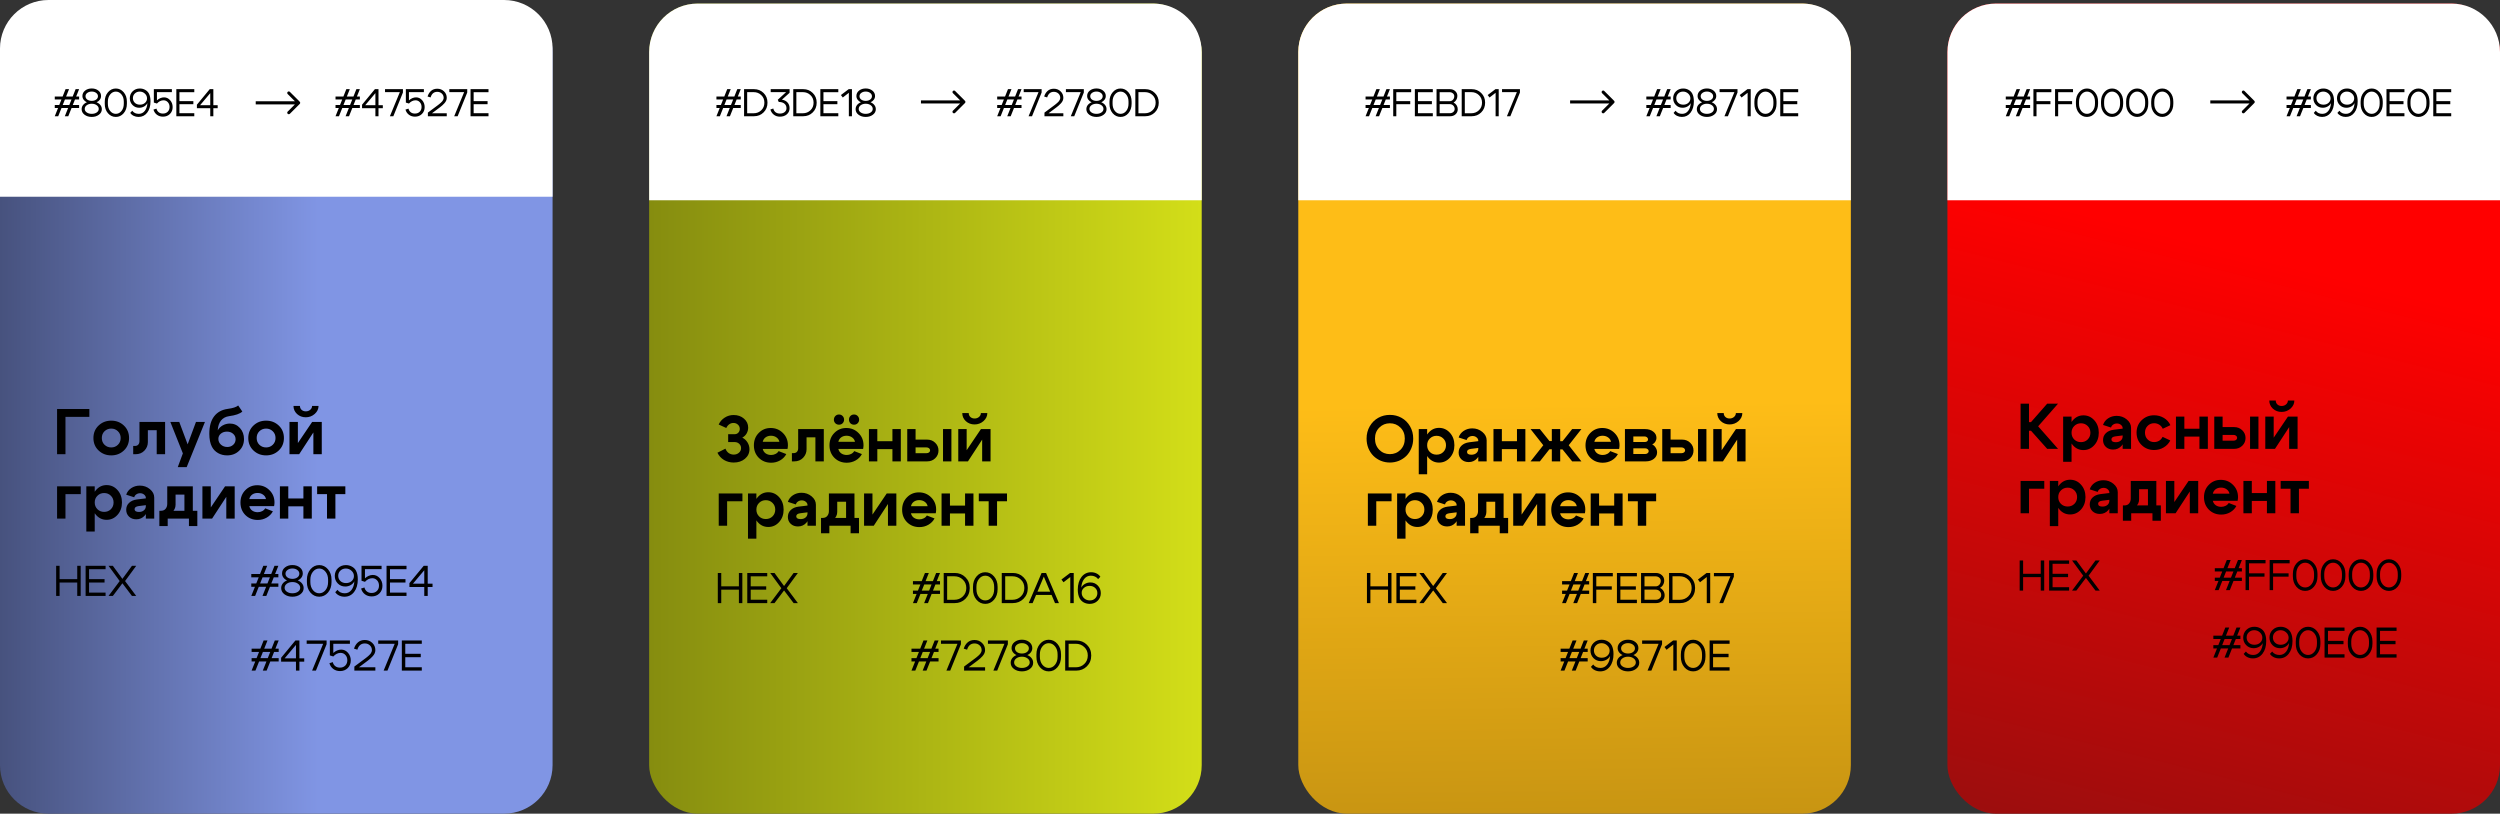 <?xml version="1.0" encoding="UTF-8"?> <svg xmlns="http://www.w3.org/2000/svg" width="1398" height="455" viewBox="0 0 1398 455" fill="none"><rect x="0" y="0" width="1398" height="455" fill="#333333" stroke="none"/><path d="M0 29.121C0 14.143 12.143 2 27.121 2H281.879C296.858 2 309 14.143 309 29.121V427.879C309 442.858 296.858 455 281.879 455H27.121C12.143 455 0 442.858 0 427.879V29.121Z" fill="url(#paint0_linear_35_81)"></path><rect x="726" y="2" width="309" height="453" rx="27.121" fill="url(#paint1_linear_35_81)"></rect><rect x="1089" y="2" width="309" height="453" rx="27.121" fill="url(#paint2_linear_35_81)"></rect><rect x="363" y="2" width="309" height="453" rx="27.121" fill="url(#paint3_linear_35_81)"></rect><path d="M363 29.121C363 14.143 375.142 2 390.121 2H644.879C659.858 2 672 14.143 672 29.121V112H363V29.121Z" fill="white"></path><path d="M0 27.121C0 12.143 12.143 0 27.121 0H281.879C296.858 0 309 12.143 309 27.121V110H0V27.121Z" fill="white"></path><path d="M726 29.121C726 14.143 738.142 2 753.121 2H1007.88C1022.86 2 1035 14.143 1035 29.121V112H726V29.121Z" fill="white"></path><path d="M1089 29.121C1089 14.143 1101.14 2 1116.12 2H1370.88C1385.86 2 1398 14.143 1398 29.121V112H1089V29.121Z" fill="white"></path><path d="M539.612 57.612C539.951 57.274 539.951 56.726 539.612 56.388L534.101 50.876C533.763 50.538 533.214 50.538 532.876 50.876C532.538 51.215 532.538 51.763 532.876 52.101L537.775 57L532.876 61.899C532.538 62.237 532.538 62.785 532.876 63.124C533.214 63.462 533.763 63.462 534.101 63.124L539.612 57.612ZM515 57.866H539V56.134H515V57.866Z" fill="black"></path><path d="M902.612 57.612C902.951 57.274 902.951 56.726 902.612 56.388L897.101 50.876C896.763 50.538 896.214 50.538 895.876 50.876C895.538 51.215 895.538 51.763 895.876 52.101L900.775 57L895.876 61.899C895.538 62.237 895.538 62.785 895.876 63.124C896.214 63.462 896.763 63.462 897.101 63.124L902.612 57.612ZM878 57.866H902V56.134H878V57.866Z" fill="black"></path><path d="M1260.61 57.612C1260.95 57.274 1260.95 56.726 1260.61 56.388L1255.1 50.876C1254.76 50.538 1254.21 50.538 1253.88 50.876C1253.54 51.215 1253.54 51.763 1253.88 52.101L1258.78 57L1253.88 61.899C1253.54 62.237 1253.54 62.785 1253.88 63.124C1254.21 63.462 1254.76 63.462 1255.1 63.124L1260.61 57.612ZM1236 57.866H1260V56.134H1236V57.866Z" fill="black"></path><path d="M31.914 254V228.726H49.966V233.095H36.607V254H31.914ZM58.451 241.147C57.44 242.133 56.935 243.397 56.935 244.938C56.935 246.478 57.44 247.742 58.451 248.729C59.486 249.716 60.738 250.209 62.206 250.209C63.675 250.209 64.914 249.716 65.925 248.729C66.96 247.742 67.478 246.478 67.478 244.938C67.478 243.397 66.96 242.133 65.925 241.147C64.914 240.16 63.675 239.666 62.206 239.666C60.738 239.666 59.486 240.16 58.451 241.147ZM55.13 251.906C53.204 250.077 52.241 247.754 52.241 244.938C52.241 242.121 53.204 239.799 55.13 237.969C57.055 236.14 59.414 235.225 62.206 235.225C64.998 235.225 67.357 236.14 69.283 237.969C71.209 239.799 72.171 242.121 72.171 244.938C72.171 247.754 71.209 250.077 69.283 251.906C67.357 253.735 64.998 254.65 62.206 254.65C59.414 254.65 57.055 253.735 55.13 251.906ZM75.427 249.379C76.245 249.379 76.871 249.138 77.304 248.656C77.761 248.151 77.99 247.501 77.99 246.707V235.947H92.324V254H87.63V240.569H82.684V247.212C82.684 249.066 82.034 250.666 80.734 252.014C79.459 253.338 77.81 254 75.788 254H74.488V249.379H75.427ZM109.588 235.947H114.606L104.389 261.221H99.406L102.258 253.531L95.254 235.947H100.236L104.93 248.476L109.588 235.947ZM135.503 230.134C134.179 231.386 131.688 232.253 128.029 232.734C126.176 232.999 124.696 233.805 123.588 235.153C122.505 236.501 121.891 238.342 121.747 240.677C122.373 239.522 123.3 238.595 124.527 237.897C125.779 237.199 127.115 236.85 128.535 236.85C130.773 236.85 132.651 237.68 134.167 239.341C135.684 241.002 136.442 243.06 136.442 245.515C136.442 248.139 135.539 250.317 133.734 252.05C131.953 253.783 129.702 254.65 126.982 254.65C125.129 254.65 123.456 254.229 121.964 253.386C120.471 252.544 119.328 251.376 118.534 249.884C117.547 248.031 117.053 245.587 117.053 242.555C117.053 238.415 117.944 235.177 119.725 232.842C121.506 230.507 124.034 229.111 127.307 228.654C130.244 228.269 132.206 227.631 133.192 226.74L135.503 230.134ZM122.108 245.443C122.108 246.695 122.589 247.766 123.552 248.656C124.539 249.523 125.719 249.956 127.091 249.956C128.414 249.956 129.522 249.547 130.412 248.729C131.303 247.91 131.748 246.875 131.748 245.624C131.748 244.396 131.291 243.385 130.376 242.591C129.462 241.772 128.306 241.363 126.91 241.363C125.538 241.363 124.395 241.748 123.48 242.519C122.565 243.289 122.108 244.264 122.108 245.443ZM145.048 241.147C144.037 242.133 143.531 243.397 143.531 244.938C143.531 246.478 144.037 247.742 145.048 248.729C146.083 249.716 147.334 250.209 148.803 250.209C150.271 250.209 151.51 249.716 152.521 248.729C153.556 247.742 154.074 246.478 154.074 244.938C154.074 243.397 153.556 242.133 152.521 241.147C151.51 240.16 150.271 239.666 148.803 239.666C147.334 239.666 146.083 240.16 145.048 241.147ZM141.726 251.906C139.8 250.077 138.838 247.754 138.838 244.938C138.838 242.121 139.8 239.799 141.726 237.969C143.652 236.14 146.01 235.225 148.803 235.225C151.595 235.225 153.954 236.14 155.879 237.969C157.805 239.799 158.768 242.121 158.768 244.938C158.768 247.754 157.805 250.077 155.879 251.906C153.954 253.735 151.595 254.65 148.803 254.65C146.01 254.65 143.652 253.735 141.726 251.906ZM170.977 233.348C169.076 233.348 167.451 232.734 166.103 231.506C164.779 230.255 164.117 228.75 164.117 226.993H167.728C167.728 227.884 168.041 228.618 168.666 229.196C169.292 229.749 170.075 230.026 171.013 230.026C171.976 230.026 172.794 229.737 173.468 229.16C174.166 228.558 174.516 227.836 174.516 226.993H178.126C178.126 228.702 177.416 230.195 175.996 231.47C174.576 232.722 172.903 233.348 170.977 233.348ZM179.931 254H175.238V241.833L167.294 254H161.879V235.947H166.572V247.754L174.552 235.947H179.931V254ZM31.914 290V271.947H45.164V276.316H36.607V290H31.914ZM48.274 271.947H52.968V297.221H48.274V271.947ZM54.484 277.219C53.473 278.206 52.968 279.457 52.968 280.974C52.968 282.49 53.473 283.754 54.484 284.765C55.495 285.752 56.746 286.245 58.239 286.245C59.731 286.245 60.983 285.752 61.994 284.765C63.005 283.754 63.51 282.49 63.51 280.974C63.51 279.457 63.005 278.206 61.994 277.219C60.983 276.208 59.731 275.702 58.239 275.702C56.746 275.702 55.495 276.208 54.484 277.219ZM53.69 287.942C52.101 286.089 51.307 283.766 51.307 280.974C51.307 278.182 52.101 275.871 53.69 274.041C55.278 272.188 57.252 271.261 59.611 271.261C62.018 271.261 64.052 272.188 65.713 274.041C67.374 275.895 68.204 278.206 68.204 280.974C68.204 283.742 67.374 286.052 65.713 287.906C64.052 289.759 62.018 290.686 59.611 290.686C57.252 290.686 55.278 289.771 53.69 287.942ZM81.552 282.49L77.58 282.996C76.04 283.188 75.27 283.754 75.27 284.693C75.27 285.198 75.474 285.595 75.883 285.884C76.317 286.149 76.918 286.281 77.689 286.281C78.844 286.281 79.771 285.98 80.469 285.379C81.191 284.777 81.552 283.982 81.552 282.996H82.816C82.816 285.114 82.19 286.883 80.938 288.303C79.686 289.699 78.11 290.397 76.208 290.397C74.572 290.397 73.224 289.904 72.165 288.917C71.105 287.906 70.576 286.63 70.576 285.09C70.576 283.525 71.105 282.237 72.165 281.226C73.224 280.191 74.668 279.554 76.497 279.313L81.552 278.699V278.446C81.552 277.724 81.239 277.11 80.613 276.605C79.987 276.075 79.229 275.811 78.338 275.811C77.544 275.811 76.834 276.027 76.208 276.461C75.607 276.87 75.221 277.411 75.053 278.085L70.576 276.641C71.057 275.125 71.996 273.897 73.392 272.958C74.812 272.02 76.413 271.55 78.194 271.55C80.36 271.55 82.238 272.212 83.827 273.536C85.439 274.86 86.246 276.424 86.246 278.23V290H81.552V282.49ZM89.117 285.631H110.347V294.188H105.653V290H93.775V294.188H89.117V285.631ZM89.984 285.631C91.115 285.631 91.981 285.27 92.583 284.548C93.209 283.802 93.522 282.875 93.522 281.768V271.947H107.82V289.964H103.126V276.569H98.18V282.273C98.18 283.982 97.445 285.463 95.977 286.714C94.533 287.942 92.655 288.556 90.345 288.556H89.298V285.631H89.984ZM131.238 290H126.545V277.833L118.602 290H113.186V271.947H117.88V283.754L125.859 271.947H131.238V290ZM148.73 279.06C148.513 278.025 147.971 277.207 147.105 276.605C146.238 275.979 145.203 275.666 144 275.666C142.844 275.666 141.845 275.967 141.003 276.569C140.185 277.171 139.655 278.001 139.414 279.06H148.73ZM139.414 283.032C139.655 284.091 140.197 284.921 141.039 285.523C141.906 286.125 142.929 286.426 144.108 286.426C144.999 286.426 145.817 286.233 146.563 285.848C147.333 285.463 147.911 284.933 148.296 284.259L152.593 285.92C151.823 287.388 150.667 288.568 149.127 289.458C147.61 290.325 145.937 290.758 144.108 290.758C141.364 290.758 139.065 289.844 137.212 288.014C135.383 286.161 134.468 283.838 134.468 281.046C134.468 278.254 135.371 275.943 137.176 274.114C138.981 272.26 141.208 271.334 143.855 271.334C146.551 271.334 148.826 272.26 150.679 274.114C152.557 275.967 153.495 278.266 153.495 281.01C153.495 281.587 153.423 282.261 153.279 283.032H139.414ZM156.519 290V271.947H161.213V278.735H169.662V271.947H174.355V290H169.662V283.14H161.213V290H156.519ZM193.116 271.947V276.316H187.556V290H182.862V276.316H177.338V271.947H193.116Z" fill="black"></path><path d="M401.877 237.384C402.648 235.747 403.779 234.459 405.271 233.521C406.764 232.558 408.425 232.076 410.254 232.076C412.565 232.076 414.49 232.75 416.031 234.098C417.595 235.446 418.378 237.119 418.378 239.117C418.378 240.296 418.089 241.392 417.511 242.402C416.933 243.389 416.127 244.16 415.092 244.713C416.32 245.339 417.294 246.242 418.017 247.421C418.739 248.601 419.1 249.864 419.1 251.212C419.1 253.354 418.257 255.136 416.572 256.556C414.911 257.952 412.817 258.65 410.29 258.65C408.268 258.65 406.451 258.168 404.838 257.206C403.225 256.219 402.01 254.871 401.191 253.162L405.669 250.887C406.054 251.922 406.655 252.741 407.474 253.342C408.316 253.92 409.255 254.209 410.29 254.209C411.469 254.209 412.444 253.86 413.215 253.162C414.009 252.464 414.406 251.609 414.406 250.598C414.406 249.636 414.057 248.829 413.359 248.179C412.685 247.529 411.843 247.205 410.832 247.205H407.185V242.8H410.832C411.65 242.8 412.324 242.523 412.853 241.969C413.407 241.392 413.684 240.681 413.684 239.839C413.684 238.9 413.347 238.118 412.673 237.492C411.999 236.842 411.157 236.517 410.146 236.517C409.255 236.517 408.461 236.77 407.763 237.276C407.065 237.781 406.523 238.467 406.138 239.334L401.877 237.384ZM435.835 247.06C435.619 246.025 435.077 245.207 434.211 244.605C433.344 243.979 432.309 243.666 431.106 243.666C429.95 243.666 428.951 243.967 428.109 244.569C427.29 245.171 426.761 246.001 426.52 247.06H435.835ZM426.52 251.032C426.761 252.091 427.302 252.921 428.145 253.523C429.011 254.125 430.034 254.426 431.214 254.426C432.104 254.426 432.923 254.233 433.669 253.848C434.439 253.463 435.017 252.933 435.402 252.259L439.699 253.92C438.928 255.388 437.773 256.568 436.233 257.458C434.716 258.325 433.043 258.758 431.214 258.758C428.47 258.758 426.171 257.844 424.318 256.014C422.488 254.161 421.574 251.838 421.574 249.046C421.574 246.254 422.476 243.943 424.282 242.114C426.087 240.26 428.313 239.334 430.961 239.334C433.657 239.334 435.932 240.26 437.785 242.114C439.663 243.967 440.601 246.266 440.601 249.01C440.601 249.587 440.529 250.261 440.385 251.032H426.52ZM443.77 253.379C444.588 253.379 445.214 253.138 445.647 252.656C446.104 252.151 446.333 251.501 446.333 250.707V239.947H460.667V258H455.973V244.569H451.027V251.212C451.027 253.066 450.377 254.666 449.077 256.014C447.801 257.338 446.152 258 444.131 258H442.831V253.379H443.77ZM475.548 236.698C475.018 236.144 474.753 235.47 474.753 234.676C474.753 233.858 475.018 233.172 475.548 232.618C476.101 232.064 476.775 231.788 477.569 231.788C478.388 231.788 479.062 232.064 479.591 232.618C480.145 233.172 480.422 233.858 480.422 234.676C480.422 235.47 480.145 236.144 479.591 236.698C479.062 237.227 478.388 237.492 477.569 237.492C476.775 237.492 476.101 237.227 475.548 236.698ZM467.135 236.698C466.581 236.144 466.305 235.47 466.305 234.676C466.329 233.858 466.605 233.172 467.135 232.618C467.689 232.064 468.363 231.788 469.157 231.788C469.975 231.788 470.649 232.064 471.179 232.618C471.732 233.172 472.009 233.858 472.009 234.676C472.009 235.47 471.732 236.144 471.179 236.698C470.649 237.227 469.975 237.492 469.157 237.492C468.363 237.492 467.689 237.227 467.135 236.698ZM478.111 247.06C477.894 246.025 477.353 245.207 476.486 244.605C475.62 243.979 474.585 243.666 473.381 243.666C472.226 243.666 471.227 243.967 470.385 244.569C469.566 245.171 469.037 246.001 468.796 247.06H478.111ZM468.796 251.032C469.037 252.091 469.578 252.921 470.421 253.523C471.287 254.125 472.31 254.426 473.49 254.426C474.38 254.426 475.199 254.233 475.945 253.848C476.715 253.463 477.293 252.933 477.678 252.259L481.974 253.92C481.204 255.388 480.049 256.568 478.508 257.458C476.992 258.325 475.319 258.758 473.49 258.758C470.746 258.758 468.447 257.844 466.593 256.014C464.764 254.161 463.849 251.838 463.849 249.046C463.849 246.254 464.752 243.943 466.557 242.114C468.363 240.26 470.589 239.334 473.237 239.334C475.933 239.334 478.207 240.26 480.061 242.114C481.938 243.967 482.877 246.266 482.877 249.01C482.877 249.587 482.805 250.261 482.66 251.032H468.796ZM485.901 258V239.947H490.594V246.735H499.043V239.947H503.737V258H499.043V251.14H490.594V258H485.901ZM527.336 258V239.947H532.029V258H527.336ZM518.129 250.201H511.991V253.415H518.129C518.706 253.415 519.176 253.27 519.537 252.981C519.922 252.668 520.115 252.295 520.115 251.862C520.115 251.381 519.922 250.984 519.537 250.671C519.152 250.358 518.682 250.201 518.129 250.201ZM518.49 245.833C520.271 245.833 521.763 246.422 522.967 247.602C524.194 248.781 524.808 250.225 524.808 251.934C524.808 253.643 524.194 255.088 522.967 256.267C521.763 257.422 520.271 258 518.49 258H507.333V239.947H511.991V245.833H518.49ZM544.961 237.348C543.06 237.348 541.435 236.734 540.087 235.506C538.763 234.255 538.101 232.75 538.101 230.993H541.712C541.712 231.884 542.025 232.618 542.651 233.196C543.277 233.749 544.059 234.026 544.998 234.026C545.96 234.026 546.779 233.737 547.453 233.16C548.151 232.558 548.5 231.836 548.5 230.993H552.11C552.11 232.702 551.4 234.195 549.98 235.47C548.56 236.722 546.887 237.348 544.961 237.348ZM553.916 258H549.222V245.833L541.279 258H535.863V239.947H540.557V251.754L548.536 239.947H553.916V258ZM401.914 294V275.947H415.164V280.316H406.607V294H401.914ZM418.274 275.947H422.968V301.221H418.274V275.947ZM424.484 281.219C423.473 282.206 422.968 283.457 422.968 284.974C422.968 286.49 423.473 287.754 424.484 288.765C425.495 289.752 426.747 290.245 428.239 290.245C429.731 290.245 430.983 289.752 431.994 288.765C433.005 287.754 433.51 286.49 433.51 284.974C433.51 283.457 433.005 282.206 431.994 281.219C430.983 280.208 429.731 279.702 428.239 279.702C426.747 279.702 425.495 280.208 424.484 281.219ZM423.69 291.942C422.101 290.089 421.307 287.766 421.307 284.974C421.307 282.182 422.101 279.871 423.69 278.041C425.278 276.188 427.252 275.261 429.611 275.261C432.018 275.261 434.052 276.188 435.713 278.041C437.374 279.895 438.204 282.206 438.204 284.974C438.204 287.742 437.374 290.052 435.713 291.906C434.052 293.759 432.018 294.686 429.611 294.686C427.252 294.686 425.278 293.771 423.69 291.942ZM451.552 286.49L447.58 286.996C446.04 287.188 445.27 287.754 445.27 288.693C445.27 289.198 445.474 289.595 445.883 289.884C446.317 290.149 446.918 290.281 447.689 290.281C448.844 290.281 449.771 289.98 450.469 289.379C451.191 288.777 451.552 287.982 451.552 286.996H452.816C452.816 289.114 452.19 290.883 450.938 292.303C449.686 293.699 448.11 294.397 446.208 294.397C444.572 294.397 443.224 293.904 442.165 292.917C441.105 291.906 440.576 290.63 440.576 289.09C440.576 287.525 441.105 286.237 442.165 285.226C443.224 284.191 444.668 283.554 446.497 283.313L451.552 282.699V282.446C451.552 281.724 451.239 281.11 450.613 280.605C449.987 280.075 449.229 279.811 448.339 279.811C447.544 279.811 446.834 280.027 446.208 280.461C445.607 280.87 445.221 281.411 445.053 282.085L440.576 280.641C441.057 279.125 441.996 277.897 443.392 276.958C444.812 276.02 446.413 275.55 448.194 275.55C450.36 275.55 452.238 276.212 453.827 277.536C455.439 278.86 456.246 280.424 456.246 282.23V294H451.552V286.49ZM459.117 289.631H480.347V298.188H475.653V294H463.775V298.188H459.117V289.631ZM459.984 289.631C461.115 289.631 461.981 289.27 462.583 288.548C463.209 287.802 463.522 286.875 463.522 285.768V275.947H477.82V293.964H473.126V280.569H468.18V286.273C468.18 287.982 467.445 289.463 465.977 290.714C464.533 291.942 462.655 292.556 460.345 292.556H459.298V289.631H459.984ZM501.238 294H496.545V281.833L488.602 294H483.186V275.947H487.88V287.754L495.859 275.947H501.238V294ZM518.73 283.06C518.513 282.025 517.971 281.207 517.105 280.605C516.238 279.979 515.203 279.666 514 279.666C512.844 279.666 511.845 279.967 511.003 280.569C510.185 281.171 509.655 282.001 509.414 283.06H518.73ZM509.414 287.032C509.655 288.091 510.197 288.921 511.039 289.523C511.906 290.125 512.929 290.426 514.108 290.426C514.999 290.426 515.817 290.233 516.563 289.848C517.333 289.463 517.911 288.933 518.296 288.259L522.593 289.92C521.823 291.388 520.667 292.568 519.127 293.458C517.61 294.325 515.937 294.758 514.108 294.758C511.364 294.758 509.065 293.844 507.212 292.014C505.383 290.161 504.468 287.838 504.468 285.046C504.468 282.254 505.371 279.943 507.176 278.114C508.981 276.26 511.208 275.334 513.855 275.334C516.551 275.334 518.826 276.26 520.679 278.114C522.557 279.967 523.495 282.266 523.495 285.01C523.495 285.587 523.423 286.261 523.279 287.032H509.414ZM526.519 294V275.947H531.213V282.735H539.662V275.947H544.355V294H539.662V287.14H531.213V294H526.519ZM563.116 275.947V280.316H557.556V294H552.862V280.316H547.338V275.947H563.116Z" fill="black"></path><path d="M768.885 245.255C768.885 247.806 769.692 249.9 771.304 251.537C772.917 253.15 774.891 253.956 777.225 253.956C779.56 253.956 781.534 253.15 783.147 251.537C784.759 249.9 785.566 247.806 785.566 245.255C785.566 242.752 784.759 240.706 783.147 239.117C781.534 237.504 779.56 236.698 777.225 236.698C774.891 236.698 772.917 237.504 771.304 239.117C769.692 240.706 768.885 242.752 768.885 245.255ZM764.191 245.255C764.191 242.703 764.781 240.417 765.961 238.395C767.14 236.349 768.717 234.772 770.69 233.665C772.664 232.558 774.843 232.004 777.225 232.004C779.608 232.004 781.787 232.558 783.761 233.665C785.734 234.772 787.311 236.349 788.49 238.395C789.67 240.417 790.26 242.703 790.26 245.255C790.26 247.18 789.911 248.986 789.212 250.671C788.538 252.331 787.612 253.752 786.432 254.931C785.253 256.086 783.869 257.001 782.28 257.675C780.692 258.325 779.007 258.65 777.225 258.65C775.444 258.65 773.759 258.325 772.171 257.675C770.582 257.001 769.198 256.086 768.019 254.931C766.839 253.752 765.9 252.331 765.202 250.671C764.528 248.986 764.191 247.18 764.191 245.255ZM793.368 239.947H798.061V265.221H793.368V239.947ZM799.578 245.219C798.567 246.206 798.061 247.457 798.061 248.974C798.061 250.49 798.567 251.754 799.578 252.765C800.589 253.752 801.84 254.245 803.333 254.245C804.825 254.245 806.077 253.752 807.088 252.765C808.099 251.754 808.604 250.49 808.604 248.974C808.604 247.457 808.099 246.206 807.088 245.219C806.077 244.208 804.825 243.702 803.333 243.702C801.84 243.702 800.589 244.208 799.578 245.219ZM798.783 255.942C797.195 254.089 796.401 251.766 796.401 248.974C796.401 246.182 797.195 243.871 798.783 242.041C800.372 240.188 802.346 239.261 804.705 239.261C807.112 239.261 809.146 240.188 810.807 242.041C812.467 243.895 813.298 246.206 813.298 248.974C813.298 251.742 812.467 254.052 810.807 255.906C809.146 257.759 807.112 258.686 804.705 258.686C802.346 258.686 800.372 257.771 798.783 255.942ZM826.646 250.49L822.674 250.996C821.134 251.188 820.363 251.754 820.363 252.693C820.363 253.198 820.568 253.595 820.977 253.884C821.411 254.149 822.012 254.281 822.783 254.281C823.938 254.281 824.865 253.98 825.563 253.379C826.285 252.777 826.646 251.982 826.646 250.996H827.909C827.909 253.114 827.284 254.883 826.032 256.303C824.78 257.699 823.204 258.397 821.302 258.397C819.665 258.397 818.317 257.904 817.258 256.917C816.199 255.906 815.67 254.63 815.67 253.09C815.67 251.525 816.199 250.237 817.258 249.226C818.317 248.191 819.762 247.554 821.591 247.313L826.646 246.699V246.446C826.646 245.724 826.333 245.11 825.707 244.605C825.081 244.075 824.323 243.811 823.432 243.811C822.638 243.811 821.928 244.027 821.302 244.461C820.7 244.87 820.315 245.411 820.147 246.085L815.67 244.641C816.151 243.125 817.09 241.897 818.486 240.958C819.906 240.02 821.507 239.55 823.288 239.55C825.454 239.55 827.332 240.212 828.92 241.536C830.533 242.86 831.339 244.424 831.339 246.23V258H826.646V250.49ZM835.15 258V239.947H839.843V246.735H848.292V239.947H852.986V258H848.292V251.14H839.843V258H835.15ZM867.775 239.947H872.469V246.735H873.768L879.148 239.947H884.311L877.234 248.974L884.311 258H879.148L873.768 251.321H872.469V258H867.775V251.212H866.439L861.095 258H855.896L863.009 248.974L855.896 239.947H861.095L866.439 246.627H867.775V239.947ZM900.875 247.06C900.659 246.025 900.117 245.207 899.25 244.605C898.384 243.979 897.349 243.666 896.145 243.666C894.99 243.666 893.991 243.967 893.149 244.569C892.33 245.171 891.801 246.001 891.56 247.06H900.875ZM891.56 251.032C891.801 252.091 892.342 252.921 893.185 253.523C894.051 254.125 895.074 254.426 896.254 254.426C897.144 254.426 897.963 254.233 898.709 253.848C899.479 253.463 900.057 252.933 900.442 252.259L904.739 253.92C903.968 255.388 902.813 256.568 901.272 257.458C899.756 258.325 898.083 258.758 896.254 258.758C893.51 258.758 891.211 257.844 889.358 256.014C887.528 254.161 886.614 251.838 886.614 249.046C886.614 246.254 887.516 243.943 889.322 242.114C891.127 240.26 893.353 239.334 896.001 239.334C898.697 239.334 900.972 240.26 902.825 242.114C904.702 243.967 905.641 246.266 905.641 249.01C905.641 249.587 905.569 250.261 905.425 251.032H891.56ZM919.605 244.063H913.359V247.168H919.858C920.339 247.168 920.748 247.036 921.085 246.771C921.422 246.482 921.591 246.145 921.591 245.76C921.591 245.255 921.398 244.846 921.013 244.533C920.652 244.22 920.183 244.063 919.605 244.063ZM919.966 250.707H913.359V253.884H919.966C920.52 253.884 920.989 253.728 921.374 253.415C921.759 253.102 921.952 252.729 921.952 252.295C921.952 251.838 921.759 251.465 921.374 251.176C921.013 250.863 920.544 250.707 919.966 250.707ZM920.327 258H908.665V239.947H919.966C921.771 239.947 923.276 240.417 924.479 241.355C925.683 242.27 926.284 243.425 926.284 244.822C926.284 245.616 926.068 246.35 925.634 247.024C925.225 247.674 924.648 248.167 923.901 248.504C924.744 248.938 925.406 249.563 925.887 250.382C926.393 251.176 926.645 252.055 926.645 253.017C926.645 254.438 926.044 255.629 924.84 256.592C923.637 257.531 922.132 258 920.327 258ZM949.536 258V239.947H954.229V258H949.536ZM940.329 250.201H934.191V253.415H940.329C940.906 253.415 941.376 253.27 941.737 252.981C942.122 252.668 942.315 252.295 942.315 251.862C942.315 251.381 942.122 250.984 941.737 250.671C941.352 250.358 940.882 250.201 940.329 250.201ZM940.69 245.833C942.471 245.833 943.963 246.422 945.167 247.602C946.394 248.781 947.008 250.225 947.008 251.934C947.008 253.643 946.394 255.088 945.167 256.267C943.963 257.422 942.471 258 940.69 258H929.533V239.947H934.191V245.833H940.69ZM967.162 237.348C965.26 237.348 963.635 236.734 962.287 235.506C960.963 234.255 960.301 232.75 960.301 230.993H963.912C963.912 231.884 964.225 232.618 964.851 233.196C965.477 233.749 966.259 234.026 967.198 234.026C968.16 234.026 968.979 233.737 969.653 233.16C970.351 232.558 970.7 231.836 970.7 230.993H974.31C974.31 232.702 973.6 234.195 972.18 235.47C970.76 236.722 969.087 237.348 967.162 237.348ZM976.116 258H971.422V245.833L963.479 258H958.063V239.947H962.757V251.754L970.736 239.947H976.116V258ZM764.914 294V275.947H778.164V280.316H769.607V294H764.914ZM781.274 275.947H785.968V301.221H781.274V275.947ZM787.484 281.219C786.473 282.206 785.968 283.457 785.968 284.974C785.968 286.49 786.473 287.754 787.484 288.765C788.495 289.752 789.747 290.245 791.239 290.245C792.731 290.245 793.983 289.752 794.994 288.765C796.005 287.754 796.51 286.49 796.51 284.974C796.51 283.457 796.005 282.206 794.994 281.219C793.983 280.208 792.731 279.702 791.239 279.702C789.747 279.702 788.495 280.208 787.484 281.219ZM786.69 291.942C785.101 290.089 784.307 287.766 784.307 284.974C784.307 282.182 785.101 279.871 786.69 278.041C788.278 276.188 790.252 275.261 792.611 275.261C795.018 275.261 797.052 276.188 798.713 278.041C800.374 279.895 801.204 282.206 801.204 284.974C801.204 287.742 800.374 290.052 798.713 291.906C797.052 293.759 795.018 294.686 792.611 294.686C790.252 294.686 788.278 293.771 786.69 291.942ZM814.552 286.49L810.58 286.996C809.04 287.188 808.27 287.754 808.27 288.693C808.27 289.198 808.474 289.595 808.883 289.884C809.317 290.149 809.918 290.281 810.689 290.281C811.844 290.281 812.771 289.98 813.469 289.379C814.191 288.777 814.552 287.982 814.552 286.996H815.816C815.816 289.114 815.19 290.883 813.938 292.303C812.686 293.699 811.11 294.397 809.208 294.397C807.572 294.397 806.224 293.904 805.165 292.917C804.105 291.906 803.576 290.63 803.576 289.09C803.576 287.525 804.105 286.237 805.165 285.226C806.224 284.191 807.668 283.554 809.497 283.313L814.552 282.699V282.446C814.552 281.724 814.239 281.11 813.613 280.605C812.987 280.075 812.229 279.811 811.339 279.811C810.544 279.811 809.834 280.027 809.208 280.461C808.607 280.87 808.221 281.411 808.053 282.085L803.576 280.641C804.057 279.125 804.996 277.897 806.392 276.958C807.812 276.02 809.413 275.55 811.194 275.55C813.36 275.55 815.238 276.212 816.827 277.536C818.439 278.86 819.246 280.424 819.246 282.23V294H814.552V286.49ZM822.117 289.631H843.347V298.188H838.653V294H826.775V298.188H822.117V289.631ZM822.984 289.631C824.115 289.631 824.981 289.27 825.583 288.548C826.209 287.802 826.522 286.875 826.522 285.768V275.947H840.82V293.964H836.126V280.569H831.18V286.273C831.18 287.982 830.445 289.463 828.977 290.714C827.533 291.942 825.655 292.556 823.345 292.556H822.298V289.631H822.984ZM864.238 294H859.545V281.833L851.602 294H846.186V275.947H850.88V287.754L858.859 275.947H864.238V294ZM881.73 283.06C881.513 282.025 880.971 281.207 880.105 280.605C879.238 279.979 878.203 279.666 877 279.666C875.844 279.666 874.845 279.967 874.003 280.569C873.185 281.171 872.655 282.001 872.414 283.06H881.73ZM872.414 287.032C872.655 288.091 873.197 288.921 874.039 289.523C874.906 290.125 875.929 290.426 877.108 290.426C877.999 290.426 878.817 290.233 879.563 289.848C880.333 289.463 880.911 288.933 881.296 288.259L885.593 289.92C884.823 291.388 883.667 292.568 882.127 293.458C880.61 294.325 878.937 294.758 877.108 294.758C874.364 294.758 872.065 293.844 870.212 292.014C868.383 290.161 867.468 287.838 867.468 285.046C867.468 282.254 868.371 279.943 870.176 278.114C871.981 276.26 874.208 275.334 876.855 275.334C879.551 275.334 881.826 276.26 883.679 278.114C885.557 279.967 886.495 282.266 886.495 285.01C886.495 285.587 886.423 286.261 886.279 287.032H872.414ZM889.519 294V275.947H894.213V282.735H902.662V275.947H907.355V294H902.662V287.14H894.213V294H889.519ZM926.116 275.947V280.316H920.556V294H915.862V280.316H910.338V275.947H926.116Z" fill="black"></path><path d="M1129.91 251V225.726H1134.61V236.052H1135.73L1144.79 225.726H1150.85L1139.73 238.399L1150.85 251H1144.79L1135.73 240.854H1134.61V251H1129.91ZM1153.71 232.947H1158.41V258.221H1153.71V232.947ZM1159.92 238.219C1158.91 239.206 1158.41 240.457 1158.41 241.974C1158.41 243.49 1158.91 244.754 1159.92 245.765C1160.93 246.752 1162.19 247.245 1163.68 247.245C1165.17 247.245 1166.42 246.752 1167.43 245.765C1168.44 244.754 1168.95 243.49 1168.95 241.974C1168.95 240.457 1168.44 239.206 1167.43 238.219C1166.42 237.208 1165.17 236.702 1163.68 236.702C1162.19 236.702 1160.93 237.208 1159.92 238.219ZM1159.13 248.942C1157.54 247.089 1156.75 244.766 1156.75 241.974C1156.75 239.182 1157.54 236.871 1159.13 235.041C1160.72 233.188 1162.69 232.261 1165.05 232.261C1167.46 232.261 1169.49 233.188 1171.15 235.041C1172.81 236.895 1173.64 239.206 1173.64 241.974C1173.64 244.742 1172.81 247.052 1171.15 248.906C1169.49 250.759 1167.46 251.686 1165.05 251.686C1162.69 251.686 1160.72 250.771 1159.13 248.942ZM1186.99 243.49L1183.02 243.996C1181.48 244.188 1180.71 244.754 1180.71 245.693C1180.71 246.198 1180.91 246.595 1181.32 246.884C1181.76 247.149 1182.36 247.281 1183.13 247.281C1184.28 247.281 1185.21 246.98 1185.91 246.379C1186.63 245.777 1186.99 244.982 1186.99 243.996H1188.26C1188.26 246.114 1187.63 247.883 1186.38 249.303C1185.13 250.699 1183.55 251.397 1181.65 251.397C1180.01 251.397 1178.66 250.904 1177.6 249.917C1176.55 248.906 1176.02 247.63 1176.02 246.09C1176.02 244.525 1176.55 243.237 1177.6 242.226C1178.66 241.191 1180.11 240.554 1181.94 240.313L1186.99 239.699V239.446C1186.99 238.724 1186.68 238.11 1186.05 237.605C1185.43 237.075 1184.67 236.811 1183.78 236.811C1182.98 236.811 1182.27 237.027 1181.65 237.461C1181.05 237.87 1180.66 238.411 1180.49 239.085L1176.02 237.641C1176.5 236.125 1177.44 234.897 1178.83 233.958C1180.25 233.02 1181.85 232.55 1183.63 232.55C1185.8 232.55 1187.68 233.212 1189.27 234.536C1190.88 235.86 1191.69 237.424 1191.69 239.23V251H1186.99V243.49ZM1200.95 238.147C1199.96 239.133 1199.47 240.397 1199.47 241.938C1199.47 243.478 1199.96 244.742 1200.95 245.729C1201.93 246.716 1203.14 247.209 1204.56 247.209C1205.62 247.209 1206.57 246.956 1207.41 246.451C1208.25 245.921 1208.89 245.199 1209.32 244.284L1213.62 246.306C1212.8 247.943 1211.57 249.243 1209.94 250.206C1208.32 251.168 1206.53 251.65 1204.56 251.65C1201.84 251.65 1199.53 250.735 1197.63 248.906C1195.72 247.077 1194.77 244.754 1194.77 241.938C1194.77 239.121 1195.72 236.799 1197.63 234.969C1199.53 233.14 1201.84 232.225 1204.56 232.225C1206.58 232.225 1208.41 232.719 1210.05 233.706C1211.68 234.692 1212.9 236.04 1213.69 237.749L1209.4 239.771C1208.99 238.808 1208.35 238.05 1207.48 237.497C1206.62 236.943 1205.64 236.666 1204.56 236.666C1203.14 236.666 1201.93 237.16 1200.95 238.147ZM1216.79 251V232.947H1221.49V239.735H1229.93V232.947H1234.63V251H1229.93V244.14H1221.49V251H1216.79ZM1258.23 251V232.947H1262.92V251H1258.23ZM1249.02 243.201H1242.88V246.415H1249.02C1249.6 246.415 1250.07 246.27 1250.43 245.981C1250.81 245.668 1251.01 245.295 1251.01 244.862C1251.01 244.381 1250.81 243.984 1250.43 243.671C1250.04 243.358 1249.57 243.201 1249.02 243.201ZM1249.38 238.833C1251.16 238.833 1252.65 239.422 1253.86 240.602C1255.09 241.781 1255.7 243.225 1255.7 244.934C1255.7 246.643 1255.09 248.088 1253.86 249.267C1252.65 250.422 1251.16 251 1249.38 251H1238.22V232.947H1242.88V238.833H1249.38ZM1275.85 230.348C1273.95 230.348 1272.33 229.734 1270.98 228.506C1269.65 227.255 1268.99 225.75 1268.99 223.993H1272.6C1272.6 224.884 1272.92 225.618 1273.54 226.196C1274.17 226.749 1274.95 227.026 1275.89 227.026C1276.85 227.026 1277.67 226.737 1278.34 226.16C1279.04 225.558 1279.39 224.836 1279.39 223.993H1283C1283 225.702 1282.29 227.195 1280.87 228.47C1279.45 229.722 1277.78 230.348 1275.85 230.348ZM1284.81 251H1280.11V238.833L1272.17 251H1266.75V232.947H1271.45V244.754L1279.43 232.947H1284.81V251ZM1129.91 287V268.947H1143.16V273.316H1134.61V287H1129.91ZM1146.27 268.947H1150.97V294.221H1146.27V268.947ZM1152.48 274.219C1151.47 275.206 1150.97 276.457 1150.97 277.974C1150.97 279.49 1151.47 280.754 1152.48 281.765C1153.49 282.752 1154.75 283.245 1156.24 283.245C1157.73 283.245 1158.98 282.752 1159.99 281.765C1161 280.754 1161.51 279.49 1161.51 277.974C1161.51 276.457 1161 275.206 1159.99 274.219C1158.98 273.208 1157.73 272.702 1156.24 272.702C1154.75 272.702 1153.49 273.208 1152.48 274.219ZM1151.69 284.942C1150.1 283.089 1149.31 280.766 1149.31 277.974C1149.31 275.182 1150.1 272.871 1151.69 271.041C1153.28 269.188 1155.25 268.261 1157.61 268.261C1160.02 268.261 1162.05 269.188 1163.71 271.041C1165.37 272.895 1166.2 275.206 1166.2 277.974C1166.2 280.742 1165.37 283.052 1163.71 284.906C1162.05 286.759 1160.02 287.686 1157.61 287.686C1155.25 287.686 1153.28 286.771 1151.69 284.942ZM1179.55 279.49L1175.58 279.996C1174.04 280.188 1173.27 280.754 1173.27 281.693C1173.27 282.198 1173.47 282.595 1173.88 282.884C1174.32 283.149 1174.92 283.281 1175.69 283.281C1176.84 283.281 1177.77 282.98 1178.47 282.379C1179.19 281.777 1179.55 280.982 1179.55 279.996H1180.82C1180.82 282.114 1180.19 283.883 1178.94 285.303C1177.69 286.699 1176.11 287.397 1174.21 287.397C1172.57 287.397 1171.22 286.904 1170.16 285.917C1169.11 284.906 1168.58 283.63 1168.58 282.09C1168.58 280.525 1169.11 279.237 1170.16 278.226C1171.22 277.191 1172.67 276.554 1174.5 276.313L1179.55 275.699V275.446C1179.55 274.724 1179.24 274.11 1178.61 273.605C1177.99 273.075 1177.23 272.811 1176.34 272.811C1175.54 272.811 1174.83 273.027 1174.21 273.461C1173.61 273.87 1173.22 274.411 1173.05 275.085L1168.58 273.641C1169.06 272.125 1170 270.897 1171.39 269.958C1172.81 269.02 1174.41 268.55 1176.19 268.55C1178.36 268.55 1180.24 269.212 1181.83 270.536C1183.44 271.86 1184.25 273.424 1184.25 275.23V287H1179.55V279.49ZM1187.12 282.631H1208.35V291.188H1203.65V287H1191.77V291.188H1187.12V282.631ZM1187.98 282.631C1189.11 282.631 1189.98 282.27 1190.58 281.548C1191.21 280.802 1191.52 279.875 1191.52 278.768V268.947H1205.82V286.964H1201.13V273.569H1196.18V279.273C1196.18 280.982 1195.45 282.463 1193.98 283.714C1192.53 284.942 1190.66 285.556 1188.34 285.556H1187.3V282.631H1187.98ZM1229.24 287H1224.54V274.833L1216.6 287H1211.19V268.947H1215.88V280.754L1223.86 268.947H1229.24V287ZM1246.73 276.06C1246.51 275.025 1245.97 274.207 1245.1 273.605C1244.24 272.979 1243.2 272.666 1242 272.666C1240.84 272.666 1239.85 272.967 1239 273.569C1238.18 274.171 1237.66 275.001 1237.41 276.06H1246.73ZM1237.41 280.032C1237.66 281.091 1238.2 281.921 1239.04 282.523C1239.91 283.125 1240.93 283.426 1242.11 283.426C1243 283.426 1243.82 283.233 1244.56 282.848C1245.33 282.463 1245.91 281.933 1246.3 281.259L1250.59 282.92C1249.82 284.388 1248.67 285.568 1247.13 286.458C1245.61 287.325 1243.94 287.758 1242.11 287.758C1239.36 287.758 1237.07 286.844 1235.21 285.014C1233.38 283.161 1232.47 280.838 1232.47 278.046C1232.47 275.254 1233.37 272.943 1235.18 271.114C1236.98 269.26 1239.21 268.334 1241.86 268.334C1244.55 268.334 1246.83 269.26 1248.68 271.114C1250.56 272.967 1251.5 275.266 1251.5 278.01C1251.5 278.587 1251.42 279.261 1251.28 280.032H1237.41ZM1254.52 287V268.947H1259.21V275.735H1267.66V268.947H1272.36V287H1267.66V280.14H1259.21V287H1254.52ZM1291.12 268.947V273.316H1285.56V287H1280.86V273.316H1275.34V268.947H1291.12Z" fill="black"></path><path d="M155.659 320.978V322.832H140.518V320.978H155.659ZM155.659 326.274V328.127H140.518V326.274H155.659ZM148.919 333.254H146.777L153.492 316.405H155.659L148.919 333.254ZM142.661 333.254H140.518L147.234 316.405H149.4L142.661 333.254ZM159.162 328.705C159.162 329.587 159.579 330.317 160.414 330.895C161.248 331.473 162.283 331.762 163.519 331.762C164.754 331.762 165.789 331.473 166.624 330.895C167.458 330.317 167.875 329.587 167.875 328.705C167.875 327.774 167.45 327.004 166.6 326.394C165.765 325.784 164.738 325.479 163.519 325.479C162.299 325.479 161.264 325.784 160.414 326.394C159.579 327.004 159.162 327.774 159.162 328.705ZM157.718 320.665C157.718 319.301 158.271 318.178 159.378 317.295C160.502 316.413 161.882 315.971 163.519 315.971C165.155 315.971 166.527 316.413 167.635 317.295C168.758 318.178 169.319 319.301 169.319 320.665C169.319 321.5 169.071 322.262 168.573 322.952C168.076 323.642 167.394 324.179 166.527 324.565C167.538 324.966 168.333 325.543 168.91 326.298C169.504 327.052 169.801 327.91 169.801 328.873C169.801 330.253 169.191 331.4 167.972 332.315C166.768 333.23 165.284 333.687 163.519 333.687C161.753 333.687 160.261 333.23 159.042 332.315C157.838 331.4 157.236 330.253 157.236 328.873C157.236 327.91 157.525 327.052 158.103 326.298C158.697 325.543 159.499 324.966 160.51 324.565C159.643 324.179 158.961 323.642 158.464 322.952C157.966 322.262 157.718 321.5 157.718 320.665ZM160.75 322.904C161.505 323.433 162.427 323.698 163.519 323.698C164.61 323.698 165.524 323.433 166.263 322.904C167.017 322.358 167.394 321.66 167.394 320.81C167.394 319.975 167.017 319.285 166.263 318.74C165.524 318.178 164.61 317.897 163.519 317.897C162.427 317.897 161.505 318.178 160.75 318.74C160.012 319.285 159.643 319.975 159.643 320.81C159.643 321.66 160.012 322.358 160.75 322.904ZM173.548 325.479C173.548 327.309 174.029 328.817 174.992 330.004C175.955 331.176 177.126 331.762 178.506 331.762C179.886 331.762 181.057 331.176 182.02 330.004C182.983 328.817 183.465 327.309 183.465 325.479V324.204C183.465 322.374 182.983 320.874 182.02 319.702C181.057 318.515 179.886 317.921 178.506 317.921C177.126 317.921 175.955 318.515 174.992 319.702C174.029 320.874 173.548 322.374 173.548 324.204V325.479ZM171.622 325.479V324.204C171.622 321.829 172.288 319.871 173.62 318.33C174.952 316.774 176.58 315.996 178.506 315.996C180.432 315.996 182.06 316.774 183.392 318.33C184.724 319.871 185.39 321.829 185.39 324.204V325.479C185.39 327.854 184.724 329.82 183.392 331.376C182.06 332.917 180.432 333.687 178.506 333.687C176.58 333.687 174.944 332.917 173.596 331.376C172.264 329.82 171.606 327.854 171.622 325.479ZM188.722 329.836C189.172 330.462 189.741 330.943 190.431 331.28C191.137 331.601 191.924 331.762 192.79 331.762C194.315 331.762 195.558 331.152 196.521 329.932C197.484 328.713 198.029 327.092 198.158 325.07C197.693 325.969 196.994 326.683 196.064 327.212C195.149 327.726 194.146 327.983 193.055 327.983C191.402 327.983 190.014 327.413 188.891 326.274C187.768 325.118 187.206 323.698 187.206 322.013C187.222 320.296 187.816 318.868 188.987 317.729C190.175 316.573 191.659 315.996 193.44 315.996C194.66 315.996 195.767 316.276 196.762 316.838C197.773 317.384 198.543 318.146 199.073 319.125C199.746 320.392 200.083 322.013 200.083 323.987C200.083 326.907 199.393 329.258 198.013 331.039C196.649 332.805 194.86 333.687 192.646 333.687C191.539 333.687 190.528 333.463 189.613 333.013C188.698 332.564 187.984 331.946 187.471 331.16L188.722 329.836ZM197.917 322.133C197.917 320.978 197.468 319.991 196.569 319.173C195.687 318.338 194.62 317.921 193.368 317.921C192.148 317.921 191.137 318.314 190.335 319.101C189.533 319.871 189.132 320.842 189.132 322.013C189.148 323.185 189.557 324.155 190.359 324.926C191.178 325.68 192.221 326.057 193.488 326.057C194.756 326.057 195.807 325.688 196.641 324.95C197.492 324.195 197.917 323.257 197.917 322.133ZM204.088 323.385C204.697 322.807 205.387 322.35 206.158 322.013C206.944 321.676 207.722 321.508 208.492 321.508C209.985 321.508 211.252 322.101 212.296 323.289C213.339 324.46 213.86 325.888 213.86 327.573C213.86 329.306 213.29 330.735 212.151 331.858C211.028 332.965 209.592 333.519 207.843 333.519C206.398 333.519 205.147 333.126 204.088 332.339C203.029 331.553 202.306 330.478 201.921 329.114L203.799 328.512C204.023 329.475 204.489 330.229 205.195 330.775C205.901 331.32 206.767 331.593 207.794 331.593C209.014 331.593 210.009 331.216 210.779 330.462C211.549 329.692 211.934 328.697 211.934 327.477C211.934 326.274 211.573 325.287 210.851 324.516C210.145 323.73 209.247 323.337 208.155 323.337C207.433 323.337 206.711 323.513 205.989 323.867C205.283 324.22 204.649 324.717 204.088 325.359L202.162 324.757V316.405H213.379V318.258H204.088V323.385ZM218.079 323.867H226.745V325.744H218.079V331.376H227.322V333.254H216.154V316.405H227.322V318.282H218.079V323.867ZM230.922 326.394H237.252V318.884L230.922 326.394ZM239.178 316.405V326.394H241.874V328.247H239.178V333.254H237.252V328.247H228.948V326.081L236.939 316.405H239.178Z" fill="black"></path><path d="M155.838 362.724V364.578H140.698V362.724H155.838ZM155.838 368.02V369.873H140.698V368.02H155.838ZM149.099 375H146.956L153.672 358.151H155.838L149.099 375ZM142.84 375H140.698L147.414 358.151H149.58L142.84 375ZM159.173 368.14H165.504V360.63L159.173 368.14ZM167.429 358.151V368.14H170.125V369.993H167.429V375H165.504V369.993H157.199V367.827L165.191 358.151H167.429ZM176.666 375H174.524L180.71 360.004H171.491V358.151H182.635V360.245L176.666 375ZM186.379 365.131C186.989 364.554 187.679 364.096 188.449 363.759C189.235 363.422 190.014 363.254 190.784 363.254C192.276 363.254 193.544 363.847 194.587 365.035C195.63 366.206 196.152 367.635 196.152 369.319C196.152 371.052 195.582 372.481 194.443 373.604C193.319 374.711 191.883 375.265 190.134 375.265C188.69 375.265 187.438 374.872 186.379 374.085C185.32 373.299 184.598 372.224 184.213 370.86L186.09 370.258C186.315 371.221 186.78 371.975 187.486 372.521C188.192 373.066 189.059 373.339 190.086 373.339C191.306 373.339 192.3 372.962 193.071 372.208C193.841 371.438 194.226 370.443 194.226 369.223C194.226 368.02 193.865 367.033 193.143 366.263C192.437 365.476 191.538 365.083 190.447 365.083C189.725 365.083 189.003 365.26 188.281 365.613C187.575 365.966 186.941 366.463 186.379 367.105L184.454 366.503V358.151H195.67V360.004H186.379V365.131ZM209.903 363.591C209.903 364.168 209.774 364.746 209.518 365.324C209.261 365.901 208.892 366.447 208.41 366.961C207.945 367.474 207.52 367.899 207.135 368.236C206.75 368.573 206.3 368.942 205.787 369.343L200.708 373.147H209.903V375H198.156V372.737L204.343 368.14C204.824 367.771 205.161 367.506 205.353 367.346C205.562 367.185 205.867 366.92 206.268 366.551C206.685 366.182 206.99 365.869 207.183 365.613C207.375 365.356 207.552 365.043 207.712 364.674C207.889 364.305 207.977 363.944 207.977 363.591C207.977 362.483 207.592 361.577 206.822 360.871C206.051 360.165 205.113 359.812 204.006 359.812C201.919 359.812 200.531 360.975 199.841 363.302L197.964 362.724C198.397 361.296 199.119 360.133 200.13 359.234C201.141 358.335 202.433 357.886 204.006 357.886C205.642 357.886 207.03 358.424 208.17 359.499C209.325 360.574 209.903 361.938 209.903 363.591ZM216.673 375H214.531L220.717 360.004H211.498V358.151H222.643V360.245L216.673 375ZM226.627 365.613H235.292V367.49H226.627V373.123H235.87V375H224.702V358.151H235.87V360.028H226.627V365.613Z" fill="black"></path><path d="M525.659 324.978V326.832H510.518V324.978H525.659ZM525.659 330.274V332.127H510.518V330.274H525.659ZM518.919 337.254H516.777L523.492 320.405H525.659L518.919 337.254ZM512.661 337.254H510.518L517.234 320.405H519.4L512.661 337.254ZM533.928 337.254H527.718V320.405H533.928C536.271 320.405 538.244 321.199 539.849 322.788C541.47 324.36 542.28 326.366 542.28 328.805C542.28 331.244 541.47 333.266 539.849 334.871C538.244 336.46 536.271 337.254 533.928 337.254ZM533.687 322.258H529.643V335.4H533.687C535.548 335.4 537.121 334.783 538.405 333.547C539.705 332.311 540.355 330.731 540.355 328.805C540.355 326.896 539.705 325.331 538.405 324.112C537.121 322.876 535.548 322.258 533.687 322.258ZM546.016 329.479C546.016 331.309 546.497 332.817 547.46 334.004C548.423 335.176 549.594 335.762 550.974 335.762C552.354 335.762 553.526 335.176 554.488 334.004C555.451 332.817 555.933 331.309 555.933 329.479V328.204C555.933 326.374 555.451 324.874 554.488 323.702C553.526 322.515 552.354 321.921 550.974 321.921C549.594 321.921 548.423 322.515 547.46 323.702C546.497 324.874 546.016 326.374 546.016 328.204V329.479ZM544.09 329.479V328.204C544.09 325.829 544.756 323.871 546.088 322.33C547.42 320.774 549.049 319.996 550.974 319.996C552.9 319.996 554.529 320.774 555.86 322.33C557.192 323.871 557.858 325.829 557.858 328.204V329.479C557.858 331.854 557.192 333.82 555.86 335.376C554.529 336.917 552.9 337.687 550.974 337.687C549.049 337.687 547.412 336.917 546.064 335.376C544.732 333.82 544.074 331.854 544.09 329.479ZM566.39 337.254H560.18V320.405H566.39C568.732 320.405 570.706 321.199 572.311 322.788C573.932 324.36 574.742 326.366 574.742 328.805C574.742 331.244 573.932 333.266 572.311 334.871C570.706 336.46 568.732 337.254 566.39 337.254ZM566.149 322.258H562.105V335.4H566.149C568.01 335.4 569.583 334.783 570.867 333.547C572.166 332.311 572.816 330.731 572.816 328.805C572.816 326.896 572.166 325.331 570.867 324.112C569.583 322.876 568.01 322.258 566.149 322.258ZM578.697 330.875H588.638V332.705H578.697V330.875ZM577.446 337.254H575.255L582.452 320.405H584.955L592.152 337.254H589.962L583.704 322.427L577.446 337.254ZM600.425 320.405V337.254H598.5V322.667L594.721 325.604L593.565 324.063L598.403 320.405H600.425ZM614.075 323.847C613.626 323.221 613.048 322.748 612.342 322.427C611.652 322.09 610.874 321.921 610.008 321.921C608.483 321.921 607.239 322.531 606.277 323.751C605.314 324.97 604.768 326.591 604.64 328.613C605.105 327.714 605.795 327.008 606.71 326.495C607.641 325.965 608.652 325.7 609.743 325.7C611.396 325.7 612.776 326.278 613.883 327.433C615.006 328.573 615.568 329.985 615.568 331.67C615.568 333.387 614.974 334.823 613.787 335.978C612.615 337.118 611.139 337.687 609.358 337.687C608.138 337.687 607.023 337.414 606.012 336.869C605.017 336.307 604.255 335.537 603.725 334.558C603.051 333.29 602.706 331.67 602.69 329.696C602.706 326.775 603.396 324.433 604.76 322.667C606.14 320.886 607.937 319.996 610.152 319.996C611.259 319.996 612.27 320.22 613.185 320.67C614.099 321.119 614.814 321.737 615.327 322.523L614.075 323.847ZM604.881 331.549C604.881 332.705 605.322 333.7 606.204 334.534C607.103 335.352 608.178 335.762 609.43 335.762C610.649 335.762 611.652 335.376 612.439 334.606C613.241 333.82 613.642 332.841 613.642 331.67C613.642 330.498 613.233 329.535 612.415 328.781C611.612 328.011 610.577 327.626 609.309 327.626C608.042 327.626 606.983 328.003 606.132 328.757C605.282 329.495 604.865 330.426 604.881 331.549Z" fill="black"></path><path d="M524.838 362.724V364.578H509.698V362.724H524.838ZM524.838 368.02V369.873H509.698V368.02H524.838ZM518.099 375H515.956L522.672 358.151H524.838L518.099 375ZM511.84 375H509.698L516.414 358.151H518.58L511.84 375ZM531.374 375H529.232L535.418 360.004H526.199V358.151H537.344V360.245L531.374 375ZM550.86 363.591C550.86 364.168 550.732 364.746 550.475 365.324C550.218 365.901 549.849 366.447 549.368 366.961C548.902 367.474 548.477 367.899 548.092 368.236C547.707 368.573 547.257 368.942 546.744 369.343L541.665 373.147H550.86V375H539.114V372.737L545.3 368.14C545.781 367.771 546.118 367.506 546.311 367.346C546.519 367.185 546.824 366.92 547.225 366.551C547.643 366.182 547.947 365.869 548.14 365.613C548.333 365.356 548.509 365.043 548.67 364.674C548.846 364.305 548.934 363.944 548.934 363.591C548.934 362.483 548.549 361.577 547.779 360.871C547.009 360.165 546.07 359.812 544.963 359.812C542.877 359.812 541.489 360.975 540.799 363.302L538.921 362.724C539.354 361.296 540.077 360.133 541.087 359.234C542.098 358.335 543.39 357.886 544.963 357.886C546.6 357.886 547.988 358.424 549.127 359.499C550.282 360.574 550.86 361.938 550.86 363.591ZM557.631 375H555.488L561.674 360.004H552.456V358.151H563.6V360.245L557.631 375ZM567.103 370.451C567.103 371.333 567.52 372.063 568.355 372.641C569.189 373.219 570.224 373.508 571.46 373.508C572.695 373.508 573.73 373.219 574.565 372.641C575.399 372.063 575.816 371.333 575.816 370.451C575.816 369.52 575.391 368.75 574.541 368.14C573.706 367.53 572.679 367.225 571.46 367.225C570.24 367.225 569.205 367.53 568.355 368.14C567.52 368.75 567.103 369.52 567.103 370.451ZM565.659 362.411C565.659 361.047 566.212 359.924 567.32 359.041C568.443 358.159 569.823 357.718 571.46 357.718C573.097 357.718 574.469 358.159 575.576 359.041C576.699 359.924 577.261 361.047 577.261 362.411C577.261 363.246 577.012 364.008 576.515 364.698C576.017 365.388 575.335 365.926 574.469 366.311C575.479 366.712 576.274 367.29 576.851 368.044C577.445 368.798 577.742 369.656 577.742 370.619C577.742 371.999 577.132 373.147 575.913 374.061C574.709 374.976 573.225 375.433 571.46 375.433C569.695 375.433 568.202 374.976 566.983 374.061C565.779 373.147 565.177 371.999 565.177 370.619C565.177 369.656 565.466 368.798 566.044 368.044C566.638 367.29 567.44 366.712 568.451 366.311C567.584 365.926 566.902 365.388 566.405 364.698C565.908 364.008 565.659 363.246 565.659 362.411ZM568.692 364.65C569.446 365.179 570.369 365.444 571.46 365.444C572.551 365.444 573.466 365.179 574.204 364.65C574.958 364.104 575.335 363.406 575.335 362.556C575.335 361.721 574.958 361.031 574.204 360.486C573.466 359.924 572.551 359.643 571.46 359.643C570.369 359.643 569.446 359.924 568.692 360.486C567.954 361.031 567.584 361.721 567.584 362.556C567.584 363.406 567.954 364.104 568.692 364.65ZM581.489 367.225C581.489 369.055 581.97 370.563 582.933 371.751C583.896 372.922 585.067 373.508 586.447 373.508C587.827 373.508 588.999 372.922 589.961 371.751C590.924 370.563 591.406 369.055 591.406 367.225V365.95C591.406 364.12 590.924 362.62 589.961 361.448C588.999 360.261 587.827 359.667 586.447 359.667C585.067 359.667 583.896 360.261 582.933 361.448C581.97 362.62 581.489 364.12 581.489 365.95V367.225ZM579.563 367.225V365.95C579.563 363.575 580.229 361.617 581.561 360.076C582.893 358.52 584.522 357.742 586.447 357.742C588.373 357.742 590.002 358.52 591.333 360.076C592.665 361.617 593.331 363.575 593.331 365.95V367.225C593.331 369.6 592.665 371.566 591.333 373.123C590.002 374.663 588.373 375.433 586.447 375.433C584.522 375.433 582.885 374.663 581.537 373.123C580.205 371.566 579.547 369.6 579.563 367.225ZM601.863 375H595.653V358.151H601.863C604.206 358.151 606.179 358.945 607.784 360.534C609.405 362.106 610.215 364.112 610.215 366.551C610.215 368.99 609.405 371.012 607.784 372.617C606.179 374.206 604.206 375 601.863 375ZM601.622 360.004H597.578V373.147H601.622C603.483 373.147 605.056 372.529 606.34 371.293C607.64 370.058 608.289 368.477 608.289 366.551C608.289 364.642 607.64 363.077 606.34 361.858C605.056 360.622 603.483 360.004 601.622 360.004Z" fill="black"></path><path d="M888.659 324.978V326.832H873.518V324.978H888.659ZM888.659 330.274V332.127H873.518V330.274H888.659ZM881.919 337.254H879.777L886.492 320.405H888.659L881.919 337.254ZM875.661 337.254H873.518L880.234 320.405H882.4L875.661 337.254ZM892.643 327.867H901.309V329.744H892.643V337.254H890.718V320.405H901.886V322.282H892.643V327.867ZM906.112 327.867H914.778V329.744H906.112V335.376H915.355V337.254H904.187V320.405H915.355V322.282H906.112V327.867ZM925.694 322.282H919.605V327.891H925.863C926.665 327.891 927.339 327.594 927.885 327C928.43 326.406 928.703 325.676 928.703 324.81C928.703 324.071 928.414 323.47 927.837 323.004C927.275 322.523 926.561 322.282 925.694 322.282ZM925.863 329.72H919.605V335.376H925.935C926.786 335.376 927.5 335.128 928.077 334.63C928.655 334.133 928.944 333.515 928.944 332.777C928.944 331.894 928.647 331.164 928.053 330.586C927.476 330.009 926.746 329.72 925.863 329.72ZM926.2 337.254H917.679V320.405H925.959C927.291 320.405 928.398 320.806 929.281 321.608C930.18 322.411 930.629 323.422 930.629 324.641C930.629 325.524 930.412 326.326 929.979 327.048C929.562 327.77 928.992 328.332 928.27 328.733C929.072 329.134 929.706 329.704 930.172 330.442C930.637 331.18 930.87 332.007 930.87 332.921C930.87 334.157 930.42 335.192 929.522 336.026C928.623 336.845 927.516 337.254 926.2 337.254ZM939.544 337.254H933.334V320.405H939.544C941.887 320.405 943.861 321.199 945.466 322.788C947.086 324.36 947.897 326.366 947.897 328.805C947.897 331.244 947.086 333.266 945.466 334.871C943.861 336.46 941.887 337.254 939.544 337.254ZM939.304 322.258H935.26V335.4H939.304C941.165 335.4 942.738 334.783 944.021 333.547C945.321 332.311 945.971 330.731 945.971 328.805C945.971 326.896 945.321 325.331 944.021 324.112C942.738 322.876 941.165 322.258 939.304 322.258ZM956.35 320.405V337.254H954.424V322.667L950.645 325.604L949.49 324.063L954.328 320.405H956.35ZM963.597 337.254H961.455L967.641 322.258H958.422V320.405H969.567V322.499L963.597 337.254Z" fill="black"></path><path d="M1253.66 317.724V319.578H1238.52V317.724H1253.66ZM1253.66 323.02V324.873H1238.52V323.02H1253.66ZM1246.92 330H1244.78L1251.49 313.151H1253.66L1246.92 330ZM1240.66 330H1238.52L1245.23 313.151H1247.4L1240.66 330ZM1257.64 320.613H1266.31V322.49H1257.64V330H1255.72V313.151H1266.89V315.028H1257.64V320.613ZM1271.11 320.613H1279.78V322.49H1271.11V330H1269.19V313.151H1280.36V315.028H1271.11V320.613ZM1284.1 322.225C1284.1 324.055 1284.58 325.563 1285.54 326.751C1286.51 327.922 1287.68 328.508 1289.06 328.508C1290.44 328.508 1291.61 327.922 1292.57 326.751C1293.54 325.563 1294.02 324.055 1294.02 322.225V320.95C1294.02 319.12 1293.54 317.62 1292.57 316.448C1291.61 315.261 1290.44 314.667 1289.06 314.667C1287.68 314.667 1286.51 315.261 1285.54 316.448C1284.58 317.62 1284.1 319.12 1284.1 320.95V322.225ZM1282.17 322.225V320.95C1282.17 318.575 1282.84 316.617 1284.17 315.076C1285.5 313.52 1287.13 312.742 1289.06 312.742C1290.98 312.742 1292.61 313.52 1293.94 315.076C1295.28 316.617 1295.94 318.575 1295.94 320.95V322.225C1295.94 324.6 1295.28 326.566 1293.94 328.123C1292.61 329.663 1290.98 330.433 1289.06 330.433C1287.13 330.433 1285.5 329.663 1284.15 328.123C1282.82 326.566 1282.16 324.6 1282.17 322.225ZM1299.71 322.225C1299.71 324.055 1300.19 325.563 1301.15 326.751C1302.11 327.922 1303.29 328.508 1304.67 328.508C1306.05 328.508 1307.22 327.922 1308.18 326.751C1309.14 325.563 1309.62 324.055 1309.62 322.225V320.95C1309.62 319.12 1309.14 317.62 1308.18 316.448C1307.22 315.261 1306.05 314.667 1304.67 314.667C1303.29 314.667 1302.11 315.261 1301.15 316.448C1300.19 317.62 1299.71 319.12 1299.71 320.95V322.225ZM1297.78 322.225V320.95C1297.78 318.575 1298.45 316.617 1299.78 315.076C1301.11 313.52 1302.74 312.742 1304.67 312.742C1306.59 312.742 1308.22 313.52 1309.55 315.076C1310.88 316.617 1311.55 318.575 1311.55 320.95V322.225C1311.55 324.6 1310.88 326.566 1309.55 328.123C1308.22 329.663 1306.59 330.433 1304.67 330.433C1302.74 330.433 1301.1 329.663 1299.76 328.123C1298.42 326.566 1297.77 324.6 1297.78 322.225ZM1315.32 322.225C1315.32 324.055 1315.8 325.563 1316.76 326.751C1317.72 327.922 1318.89 328.508 1320.27 328.508C1321.65 328.508 1322.83 327.922 1323.79 326.751C1324.75 325.563 1325.23 324.055 1325.23 322.225V320.95C1325.23 319.12 1324.75 317.62 1323.79 316.448C1322.83 315.261 1321.65 314.667 1320.27 314.667C1318.89 314.667 1317.72 315.261 1316.76 316.448C1315.8 317.62 1315.32 319.12 1315.32 320.95V322.225ZM1313.39 322.225V320.95C1313.39 318.575 1314.06 316.617 1315.39 315.076C1316.72 313.52 1318.35 312.742 1320.27 312.742C1322.2 312.742 1323.83 313.52 1325.16 315.076C1326.49 316.617 1327.16 318.575 1327.16 320.95V322.225C1327.16 324.6 1326.49 326.566 1325.16 328.123C1323.83 329.663 1322.2 330.433 1320.27 330.433C1318.35 330.433 1316.71 329.663 1315.36 328.123C1314.03 326.566 1313.37 324.6 1313.39 322.225ZM1330.92 322.225C1330.92 324.055 1331.41 325.563 1332.37 326.751C1333.33 327.922 1334.5 328.508 1335.88 328.508C1337.26 328.508 1338.43 327.922 1339.4 326.751C1340.36 325.563 1340.84 324.055 1340.84 322.225V320.95C1340.84 319.12 1340.36 317.62 1339.4 316.448C1338.43 315.261 1337.26 314.667 1335.88 314.667C1334.5 314.667 1333.33 315.261 1332.37 316.448C1331.41 317.62 1330.92 319.12 1330.92 320.95V322.225ZM1329 322.225V320.95C1329 318.575 1329.66 316.617 1331 315.076C1332.33 313.52 1333.96 312.742 1335.88 312.742C1337.81 312.742 1339.44 313.52 1340.77 315.076C1342.1 316.617 1342.77 318.575 1342.77 320.95V322.225C1342.77 324.6 1342.1 326.566 1340.77 328.123C1339.44 329.663 1337.81 330.433 1335.88 330.433C1333.96 330.433 1332.32 329.663 1330.97 328.123C1329.64 326.566 1328.98 324.6 1329 322.225Z" fill="black"></path><path d="M887.838 362.724V364.578H872.698V362.724H887.838ZM887.838 368.02V369.873H872.698V368.02H887.838ZM881.099 375H878.956L885.672 358.151H887.838L881.099 375ZM874.84 375H872.698L879.414 358.151H881.58L874.84 375ZM890.908 371.582C891.358 372.208 891.927 372.689 892.617 373.026C893.323 373.347 894.11 373.508 894.976 373.508C896.501 373.508 897.744 372.898 898.707 371.678C899.67 370.459 900.215 368.838 900.344 366.816C899.878 367.715 899.18 368.429 898.25 368.958C897.335 369.472 896.332 369.729 895.241 369.729C893.588 369.729 892.2 369.159 891.077 368.02C889.953 366.864 889.392 365.444 889.392 363.759C889.408 362.042 890.002 360.614 891.173 359.475C892.361 358.319 893.845 357.742 895.626 357.742C896.846 357.742 897.953 358.022 898.948 358.584C899.959 359.13 900.729 359.892 901.258 360.871C901.932 362.138 902.269 363.759 902.269 365.733C902.269 368.653 901.579 371.004 900.199 372.786C898.835 374.551 897.046 375.433 894.832 375.433C893.724 375.433 892.714 375.209 891.799 374.759C890.884 374.31 890.17 373.692 889.657 372.906L890.908 371.582ZM900.103 363.88C900.103 362.724 899.654 361.737 898.755 360.919C897.873 360.084 896.805 359.667 895.554 359.667C894.334 359.667 893.323 360.06 892.521 360.847C891.719 361.617 891.317 362.588 891.317 363.759C891.334 364.931 891.743 365.901 892.545 366.672C893.363 367.426 894.406 367.803 895.674 367.803C896.942 367.803 897.993 367.434 898.827 366.696C899.678 365.942 900.103 365.003 900.103 363.88ZM906.033 370.451C906.033 371.333 906.45 372.063 907.284 372.641C908.119 373.219 909.154 373.508 910.39 373.508C911.625 373.508 912.66 373.219 913.495 372.641C914.329 372.063 914.746 371.333 914.746 370.451C914.746 369.52 914.321 368.75 913.471 368.14C912.636 367.53 911.609 367.225 910.39 367.225C909.17 367.225 908.135 367.53 907.284 368.14C906.45 368.75 906.033 369.52 906.033 370.451ZM904.589 362.411C904.589 361.047 905.142 359.924 906.249 359.041C907.373 358.159 908.753 357.718 910.39 357.718C912.026 357.718 913.398 358.159 914.506 359.041C915.629 359.924 916.19 361.047 916.19 362.411C916.19 363.246 915.942 364.008 915.444 364.698C914.947 365.388 914.265 365.926 913.398 366.311C914.409 366.712 915.204 367.29 915.781 368.044C916.375 368.798 916.672 369.656 916.672 370.619C916.672 371.999 916.062 373.147 914.843 374.061C913.639 374.976 912.155 375.433 910.39 375.433C908.624 375.433 907.132 374.976 905.912 374.061C904.709 373.147 904.107 371.999 904.107 370.619C904.107 369.656 904.396 368.798 904.974 368.044C905.567 367.29 906.37 366.712 907.381 366.311C906.514 365.926 905.832 365.388 905.335 364.698C904.837 364.008 904.589 363.246 904.589 362.411ZM907.621 364.65C908.376 365.179 909.298 365.444 910.39 365.444C911.481 365.444 912.395 365.179 913.134 364.65C913.888 364.104 914.265 363.406 914.265 362.556C914.265 361.721 913.888 361.031 913.134 360.486C912.395 359.924 911.481 359.643 910.39 359.643C909.298 359.643 908.376 359.924 907.621 360.486C906.883 361.031 906.514 361.721 906.514 362.556C906.514 363.406 906.883 364.104 907.621 364.65ZM923.451 375H921.309L927.495 360.004H918.276V358.151H929.421V360.245L923.451 375ZM937.642 358.151V375H935.716V360.413L931.937 363.35L930.782 361.81L935.62 358.151H937.642ZM941.856 367.225C941.856 369.055 942.337 370.563 943.3 371.751C944.263 372.922 945.435 373.508 946.815 373.508C948.195 373.508 949.366 372.922 950.329 371.751C951.292 370.563 951.773 369.055 951.773 367.225V365.95C951.773 364.12 951.292 362.62 950.329 361.448C949.366 360.261 948.195 359.667 946.815 359.667C945.435 359.667 944.263 360.261 943.3 361.448C942.337 362.62 941.856 364.12 941.856 365.95V367.225ZM939.93 367.225V365.95C939.93 363.575 940.596 361.617 941.928 360.076C943.26 358.52 944.889 357.742 946.815 357.742C948.74 357.742 950.369 358.52 951.701 360.076C953.033 361.617 953.699 363.575 953.699 365.95V367.225C953.699 369.6 953.033 371.566 951.701 373.123C950.369 374.663 948.74 375.433 946.815 375.433C944.889 375.433 943.252 374.663 941.904 373.123C940.572 371.566 939.914 369.6 939.93 367.225ZM957.946 365.613H966.611V367.49H957.946V373.123H967.188V375H956.02V358.151H967.188V360.028H957.946V365.613Z" fill="black"></path><path d="M1252.84 355.47V357.324H1237.7V355.47H1252.84ZM1252.84 360.766V362.619H1237.7V360.766H1252.84ZM1246.1 367.746H1243.96L1250.67 350.897H1252.84L1246.1 367.746ZM1239.84 367.746H1237.7L1244.41 350.897H1246.58L1239.84 367.746ZM1255.91 364.328C1256.36 364.954 1256.93 365.435 1257.62 365.772C1258.32 366.093 1259.11 366.254 1259.98 366.254C1261.5 366.254 1262.74 365.644 1263.71 364.424C1264.67 363.205 1265.22 361.584 1265.34 359.562C1264.88 360.461 1264.18 361.175 1263.25 361.704C1262.34 362.218 1261.33 362.475 1260.24 362.475C1258.59 362.475 1257.2 361.905 1256.08 360.766C1254.95 359.61 1254.39 358.19 1254.39 356.505C1254.41 354.788 1255 353.36 1256.17 352.221C1257.36 351.065 1258.84 350.488 1260.63 350.488C1261.85 350.488 1262.95 350.769 1263.95 351.33C1264.96 351.876 1265.73 352.638 1266.26 353.617C1266.93 354.885 1267.27 356.505 1267.27 358.479C1267.27 361.4 1266.58 363.75 1265.2 365.532C1263.84 367.297 1262.05 368.179 1259.83 368.179C1258.72 368.179 1257.71 367.955 1256.8 367.505C1255.88 367.056 1255.17 366.438 1254.66 365.652L1255.91 364.328ZM1265.1 356.626C1265.1 355.47 1264.65 354.483 1263.76 353.665C1262.87 352.831 1261.81 352.413 1260.55 352.413C1259.33 352.413 1258.32 352.807 1257.52 353.593C1256.72 354.363 1256.32 355.334 1256.32 356.505C1256.33 357.677 1256.74 358.648 1257.55 359.418C1258.36 360.172 1259.41 360.549 1260.67 360.549C1261.94 360.549 1262.99 360.18 1263.83 359.442C1264.68 358.688 1265.1 357.749 1265.1 356.626ZM1270.6 364.328C1271.05 364.954 1271.62 365.435 1272.31 365.772C1273.01 366.093 1273.8 366.254 1274.67 366.254C1276.19 366.254 1277.44 365.644 1278.4 364.424C1279.36 363.205 1279.91 361.584 1280.04 359.562C1279.57 360.461 1278.87 361.175 1277.94 361.704C1277.03 362.218 1276.02 362.475 1274.93 362.475C1273.28 362.475 1271.89 361.905 1270.77 360.766C1269.64 359.61 1269.08 358.19 1269.08 356.505C1269.1 354.788 1269.69 353.36 1270.86 352.221C1272.05 351.065 1273.54 350.488 1275.32 350.488C1276.54 350.488 1277.64 350.769 1278.64 351.33C1279.65 351.876 1280.42 352.638 1280.95 353.617C1281.62 354.885 1281.96 356.505 1281.96 358.479C1281.96 361.4 1281.27 363.75 1279.89 365.532C1278.53 367.297 1276.74 368.179 1274.52 368.179C1273.42 368.179 1272.4 367.955 1271.49 367.505C1270.58 367.056 1269.86 366.438 1269.35 365.652L1270.6 364.328ZM1279.79 356.626C1279.79 355.47 1279.35 354.483 1278.45 353.665C1277.56 352.831 1276.5 352.413 1275.25 352.413C1274.03 352.413 1273.01 352.807 1272.21 353.593C1271.41 354.363 1271.01 355.334 1271.01 356.505C1271.02 357.677 1271.43 358.648 1272.24 359.418C1273.05 360.172 1274.1 360.549 1275.37 360.549C1276.63 360.549 1277.68 360.18 1278.52 359.442C1279.37 358.688 1279.79 357.749 1279.79 356.626ZM1285.72 359.971C1285.72 361.801 1286.21 363.309 1287.17 364.497C1288.13 365.668 1289.3 366.254 1290.68 366.254C1292.06 366.254 1293.23 365.668 1294.2 364.497C1295.16 363.309 1295.64 361.801 1295.64 359.971V358.696C1295.64 356.866 1295.16 355.366 1294.2 354.195C1293.23 353.007 1292.06 352.413 1290.68 352.413C1289.3 352.413 1288.13 353.007 1287.17 354.195C1286.21 355.366 1285.72 356.866 1285.72 358.696V359.971ZM1283.8 359.971V358.696C1283.8 356.321 1284.46 354.363 1285.8 352.823C1287.13 351.266 1288.76 350.488 1290.68 350.488C1292.61 350.488 1294.24 351.266 1295.57 352.823C1296.9 354.363 1297.57 356.321 1297.57 358.696V359.971C1297.57 362.346 1296.9 364.312 1295.57 365.869C1294.24 367.409 1292.61 368.179 1290.68 368.179C1288.76 368.179 1287.12 367.409 1285.77 365.869C1284.44 364.312 1283.78 362.346 1283.8 359.971ZM1301.81 358.359H1310.48V360.236H1301.81V365.869H1311.06V367.746H1299.89V350.897H1311.06V352.774H1301.81V358.359ZM1314.82 359.971C1314.82 361.801 1315.31 363.309 1316.27 364.497C1317.23 365.668 1318.4 366.254 1319.78 366.254C1321.16 366.254 1322.33 365.668 1323.3 364.497C1324.26 363.309 1324.74 361.801 1324.74 359.971V358.696C1324.74 356.866 1324.26 355.366 1323.3 354.195C1322.33 353.007 1321.16 352.413 1319.78 352.413C1318.4 352.413 1317.23 353.007 1316.27 354.195C1315.31 355.366 1314.82 356.866 1314.82 358.696V359.971ZM1312.9 359.971V358.696C1312.9 356.321 1313.56 354.363 1314.9 352.823C1316.23 351.266 1317.86 350.488 1319.78 350.488C1321.71 350.488 1323.34 351.266 1324.67 352.823C1326 354.363 1326.67 356.321 1326.67 358.696V359.971C1326.67 362.346 1326 364.312 1324.67 365.869C1323.34 367.409 1321.71 368.179 1319.78 368.179C1317.86 368.179 1316.22 367.409 1314.87 365.869C1313.54 364.312 1312.88 362.346 1312.9 359.971ZM1330.91 358.359H1339.58V360.236H1330.91V365.869H1340.16V367.746H1328.99V350.897H1340.16V352.774H1330.91V358.359Z" fill="black"></path><path d="M1135.24 53.967V55.633H1121.63V53.967H1135.24ZM1135.24 58.726V60.392H1121.63V58.726H1135.24ZM1129.18 65H1127.25L1133.29 49.856H1135.24L1129.18 65ZM1123.55 65H1121.63L1127.66 49.856H1129.61L1123.55 65ZM1138.82 56.563H1146.6V58.25H1138.82V65H1137.09V49.856H1147.12V51.544H1138.82V56.563ZM1150.92 56.563H1158.71V58.25H1150.92V65H1149.19V49.856H1159.23V51.544H1150.92V56.563ZM1162.6 58.012C1162.6 59.656 1163.03 61.012 1163.89 62.079C1164.76 63.132 1165.81 63.659 1167.05 63.659C1168.29 63.659 1169.35 63.132 1170.21 62.079C1171.08 61.012 1171.51 59.656 1171.51 58.012V56.866C1171.51 55.221 1171.08 53.873 1170.21 52.82C1169.35 51.753 1168.29 51.219 1167.05 51.219C1165.81 51.219 1164.76 51.753 1163.89 52.82C1163.03 53.873 1162.6 55.221 1162.6 56.866V58.012ZM1160.86 58.012V56.866C1160.86 54.731 1161.46 52.971 1162.66 51.587C1163.86 50.188 1165.32 49.489 1167.05 49.489C1168.78 49.489 1170.25 50.188 1171.44 51.587C1172.64 52.971 1173.24 54.731 1173.24 56.866V58.012C1173.24 60.147 1172.64 61.914 1171.44 63.313C1170.25 64.697 1168.78 65.389 1167.05 65.389C1165.32 65.389 1163.85 64.697 1162.64 63.313C1161.44 61.914 1160.85 60.147 1160.86 58.012ZM1176.62 58.012C1176.62 59.656 1177.06 61.012 1177.92 62.079C1178.79 63.132 1179.84 63.659 1181.08 63.659C1182.32 63.659 1183.37 63.132 1184.24 62.079C1185.1 61.012 1185.54 59.656 1185.54 58.012V56.866C1185.54 55.221 1185.1 53.873 1184.24 52.82C1183.37 51.753 1182.32 51.219 1181.08 51.219C1179.84 51.219 1178.79 51.753 1177.92 52.82C1177.06 53.873 1176.62 55.221 1176.62 56.866V58.012ZM1174.89 58.012V56.866C1174.89 54.731 1175.49 52.971 1176.69 51.587C1177.89 50.188 1179.35 49.489 1181.08 49.489C1182.81 49.489 1184.27 50.188 1185.47 51.587C1186.67 52.971 1187.27 54.731 1187.27 56.866V58.012C1187.27 60.147 1186.67 61.914 1185.47 63.313C1184.27 64.697 1182.81 65.389 1181.08 65.389C1179.35 65.389 1177.88 64.697 1176.67 63.313C1175.47 61.914 1174.88 60.147 1174.89 58.012ZM1190.65 58.012C1190.65 59.656 1191.08 61.012 1191.95 62.079C1192.82 63.132 1193.87 63.659 1195.11 63.659C1196.35 63.659 1197.4 63.132 1198.27 62.079C1199.13 61.012 1199.57 59.656 1199.57 58.012V56.866C1199.57 55.221 1199.13 53.873 1198.27 52.82C1197.4 51.753 1196.35 51.219 1195.11 51.219C1193.87 51.219 1192.82 51.753 1191.95 52.82C1191.08 53.873 1190.65 55.221 1190.65 56.866V58.012ZM1188.92 58.012V56.866C1188.92 54.731 1189.52 52.971 1190.72 51.587C1191.91 50.188 1193.38 49.489 1195.11 49.489C1196.84 49.489 1198.3 50.188 1199.5 51.587C1200.7 52.971 1201.3 54.731 1201.3 56.866V58.012C1201.3 60.147 1200.7 61.914 1199.5 63.313C1198.3 64.697 1196.84 65.389 1195.11 65.389C1193.38 65.389 1191.91 64.697 1190.7 63.313C1189.5 61.914 1188.91 60.147 1188.92 58.012ZM1204.68 58.012C1204.68 59.656 1205.11 61.012 1205.98 62.079C1206.84 63.132 1207.9 63.659 1209.14 63.659C1210.38 63.659 1211.43 63.132 1212.3 62.079C1213.16 61.012 1213.59 59.656 1213.59 58.012V56.866C1213.59 55.221 1213.16 53.873 1212.3 52.82C1211.43 51.753 1210.38 51.219 1209.14 51.219C1207.9 51.219 1206.84 51.753 1205.98 52.82C1205.11 53.873 1204.68 55.221 1204.68 56.866V58.012ZM1202.95 58.012V56.866C1202.95 54.731 1203.55 52.971 1204.75 51.587C1205.94 50.188 1207.41 49.489 1209.14 49.489C1210.87 49.489 1212.33 50.188 1213.53 51.587C1214.73 52.971 1215.32 54.731 1215.32 56.866V58.012C1215.32 60.147 1214.73 61.914 1213.53 63.313C1212.33 64.697 1210.87 65.389 1209.14 65.389C1207.41 65.389 1205.93 64.697 1204.72 63.313C1203.53 61.914 1202.94 60.147 1202.95 58.012Z" fill="black"></path><path d="M777.235 53.967V55.633H763.627V53.967H777.235ZM777.235 58.726V60.392H763.627V58.726H777.235ZM771.178 65H769.252L775.288 49.856H777.235L771.178 65ZM765.553 65H763.627L769.663 49.856H771.61L765.553 65ZM780.817 56.563H788.605V58.25H780.817V65H779.086V49.856H789.124V51.544H780.817V56.563ZM792.922 56.563H800.711V58.25H792.922V63.313H801.23V65H791.192V49.856H801.23V51.544H792.922V56.563ZM810.523 51.544H805.049V56.584H810.674C811.395 56.584 812.001 56.318 812.491 55.784C812.982 55.25 813.227 54.594 813.227 53.815C813.227 53.152 812.967 52.611 812.448 52.193C811.943 51.76 811.301 51.544 810.523 51.544ZM810.674 58.229H805.049V63.313H810.739C811.503 63.313 812.145 63.089 812.664 62.642C813.184 62.195 813.443 61.639 813.443 60.976C813.443 60.183 813.176 59.527 812.643 59.007C812.123 58.488 811.467 58.229 810.674 58.229ZM810.977 65H803.318V49.856H810.761C811.958 49.856 812.953 50.217 813.746 50.938C814.554 51.659 814.958 52.568 814.958 53.664C814.958 54.457 814.763 55.178 814.373 55.827C813.998 56.476 813.486 56.981 812.837 57.342C813.559 57.702 814.128 58.214 814.546 58.878C814.965 59.541 815.174 60.284 815.174 61.106C815.174 62.216 814.77 63.147 813.962 63.897C813.155 64.632 812.16 65 810.977 65ZM822.971 65H817.389V49.856H822.971C825.076 49.856 826.85 50.57 828.292 51.998C829.749 53.411 830.478 55.214 830.478 57.407C830.478 59.599 829.749 61.416 828.292 62.858C826.85 64.286 825.076 65 822.971 65ZM822.754 51.522H819.12V63.334H822.754C824.427 63.334 825.841 62.779 826.994 61.668C828.163 60.558 828.747 59.137 828.747 57.407C828.747 55.69 828.163 54.284 826.994 53.188C825.841 52.077 824.427 51.522 822.754 51.522ZM838.075 49.856V65H836.345V51.89L832.948 54.529L831.91 53.145L836.258 49.856H838.075ZM844.589 65H842.664L848.224 51.522H839.938V49.856H849.954V51.738L844.589 65Z" fill="black"></path><path d="M414.235 53.967V55.633H400.627V53.967H414.235ZM414.235 58.726V60.392H400.627V58.726H414.235ZM408.178 65H406.252L412.288 49.856H414.235L408.178 65ZM402.553 65H400.627L406.663 49.856H408.61L402.553 65ZM421.667 65H416.086V49.856H421.667C423.773 49.856 425.547 50.57 426.989 51.998C428.446 53.411 429.174 55.214 429.174 57.407C429.174 59.599 428.446 61.416 426.989 62.858C425.547 64.286 423.773 65 421.667 65ZM421.451 51.522H417.817V63.334H421.451C423.124 63.334 424.538 62.779 425.691 61.668C426.86 60.558 427.444 59.137 427.444 57.407C427.444 55.69 426.86 54.284 425.691 53.188C424.538 52.077 423.124 51.522 421.451 51.522ZM437.248 55.741C438.546 55.928 439.585 56.447 440.363 57.298C441.142 58.135 441.532 59.202 441.532 60.5C441.532 61.885 441.027 63.024 440.017 63.918C439.008 64.798 437.71 65.238 436.123 65.238C434.811 65.238 433.678 64.87 432.727 64.135C431.775 63.399 431.133 62.433 430.801 61.236L432.424 60.673C432.626 61.567 433.051 62.267 433.7 62.772C434.364 63.262 435.178 63.507 436.145 63.507C437.212 63.507 438.085 63.233 438.762 62.685C439.455 62.123 439.801 61.409 439.801 60.543C439.801 59.447 439.419 58.589 438.654 57.969C437.904 57.334 436.844 57.017 435.474 57.017L434.933 55.784L439.585 51.522H430.974V49.856H441.532V51.89L437.248 55.741ZM449.175 65H443.593V49.856H449.175C451.28 49.856 453.054 50.57 454.497 51.998C455.953 53.411 456.682 55.214 456.682 57.407C456.682 59.599 455.953 61.416 454.497 62.858C453.054 64.286 451.28 65 449.175 65ZM448.958 51.522H445.324V63.334H448.958C450.631 63.334 452.045 62.779 453.199 61.668C454.367 60.558 454.951 59.137 454.951 57.407C454.951 55.69 454.367 54.284 453.199 53.188C452.045 52.077 450.631 51.522 448.958 51.522ZM460.472 56.563H468.26V58.25H460.472V63.313H468.779V65H458.741V49.856H468.779V51.544H460.472V56.563ZM476.406 49.856V65H474.676V51.89L471.279 54.529L470.241 53.145L474.589 49.856H476.406ZM480.194 60.911C480.194 61.704 480.569 62.361 481.319 62.88C482.069 63.399 482.999 63.659 484.11 63.659C485.221 63.659 486.151 63.399 486.901 62.88C487.651 62.361 488.026 61.704 488.026 60.911C488.026 60.075 487.644 59.382 486.879 58.834C486.129 58.286 485.206 58.012 484.11 58.012C483.014 58.012 482.084 58.286 481.319 58.834C480.569 59.382 480.194 60.075 480.194 60.911ZM478.896 53.685C478.896 52.459 479.394 51.45 480.389 50.657C481.399 49.863 482.639 49.467 484.11 49.467C485.581 49.467 486.814 49.863 487.809 50.657C488.819 51.45 489.324 52.459 489.324 53.685C489.324 54.435 489.1 55.12 488.653 55.741C488.206 56.361 487.593 56.844 486.814 57.19C487.723 57.551 488.437 58.07 488.956 58.748C489.49 59.426 489.756 60.197 489.756 61.063C489.756 62.303 489.208 63.334 488.112 64.156C487.031 64.978 485.696 65.389 484.11 65.389C482.523 65.389 481.182 64.978 480.086 64.156C479.004 63.334 478.463 62.303 478.463 61.063C478.463 60.197 478.723 59.426 479.242 58.748C479.776 58.07 480.497 57.551 481.406 57.19C480.627 56.844 480.014 56.361 479.567 55.741C479.12 55.12 478.896 54.435 478.896 53.685ZM481.622 55.697C482.3 56.173 483.129 56.411 484.11 56.411C485.091 56.411 485.913 56.173 486.576 55.697C487.254 55.207 487.593 54.58 487.593 53.815C487.593 53.065 487.254 52.445 486.576 51.955C485.913 51.45 485.091 51.197 484.11 51.197C483.129 51.197 482.3 51.45 481.622 51.955C480.959 52.445 480.627 53.065 480.627 53.815C480.627 54.58 480.959 55.207 481.622 55.697Z" fill="black"></path><path d="M44.235 53.967V55.633H30.627V53.967H44.235ZM44.235 58.726V60.392H30.627V58.726H44.235ZM38.178 65H36.252L42.288 49.856H44.235L38.178 65ZM32.553 65H30.627L36.663 49.856H38.61L32.553 65ZM47.384 60.911C47.384 61.704 47.759 62.361 48.509 62.88C49.259 63.399 50.189 63.659 51.3 63.659C52.41 63.659 53.34 63.399 54.09 62.88C54.84 62.361 55.215 61.704 55.215 60.911C55.215 60.075 54.833 59.382 54.069 58.834C53.319 58.286 52.396 58.012 51.3 58.012C50.203 58.012 49.273 58.286 48.509 58.834C47.759 59.382 47.384 60.075 47.384 60.911ZM46.086 53.685C46.086 52.459 46.583 51.45 47.579 50.657C48.588 49.863 49.828 49.467 51.3 49.467C52.771 49.467 54.004 49.863 54.999 50.657C56.009 51.45 56.513 52.459 56.513 53.685C56.513 54.435 56.29 55.12 55.843 55.741C55.396 56.361 54.783 56.844 54.004 57.19C54.913 57.551 55.626 58.07 56.146 58.748C56.679 59.426 56.946 60.197 56.946 61.063C56.946 62.303 56.398 63.334 55.302 64.156C54.22 64.978 52.886 65.389 51.3 65.389C49.713 65.389 48.372 64.978 47.276 64.156C46.194 63.334 45.653 62.303 45.653 61.063C45.653 60.197 45.913 59.426 46.432 58.748C46.966 58.07 47.687 57.551 48.595 57.19C47.817 56.844 47.204 56.361 46.757 55.741C46.309 55.12 46.086 54.435 46.086 53.685ZM48.812 55.697C49.49 56.173 50.319 56.411 51.3 56.411C52.28 56.411 53.102 56.173 53.766 55.697C54.444 55.207 54.783 54.58 54.783 53.815C54.783 53.065 54.444 52.445 53.766 51.955C53.102 51.45 52.28 51.197 51.3 51.197C50.319 51.197 49.49 51.45 48.812 51.955C48.148 52.445 47.817 53.065 47.817 53.815C47.817 54.58 48.148 55.207 48.812 55.697ZM60.314 58.012C60.314 59.656 60.746 61.012 61.612 62.079C62.477 63.132 63.53 63.659 64.77 63.659C66.01 63.659 67.063 63.132 67.929 62.079C68.794 61.012 69.227 59.656 69.227 58.012V56.866C69.227 55.221 68.794 53.873 67.929 52.82C67.063 51.753 66.01 51.219 64.77 51.219C63.53 51.219 62.477 51.753 61.612 52.82C60.746 53.873 60.314 55.221 60.314 56.866V58.012ZM58.583 58.012V56.866C58.583 54.731 59.181 52.971 60.379 51.587C61.576 50.188 63.039 49.489 64.77 49.489C66.501 49.489 67.965 50.188 69.162 51.587C70.359 52.971 70.957 54.731 70.957 56.866V58.012C70.957 60.147 70.359 61.914 69.162 63.313C67.965 64.697 66.501 65.389 64.77 65.389C63.039 65.389 61.568 64.697 60.357 63.313C59.16 61.914 58.568 60.147 58.583 58.012ZM73.952 61.928C74.356 62.49 74.868 62.923 75.488 63.226C76.123 63.514 76.83 63.659 77.609 63.659C78.979 63.659 80.097 63.111 80.962 62.014C81.827 60.918 82.318 59.462 82.433 57.645C82.015 58.452 81.387 59.094 80.551 59.57C79.729 60.031 78.827 60.262 77.847 60.262C76.361 60.262 75.114 59.75 74.104 58.726C73.094 57.688 72.59 56.411 72.59 54.897C72.604 53.354 73.138 52.07 74.19 51.046C75.258 50.008 76.592 49.489 78.193 49.489C79.289 49.489 80.284 49.741 81.178 50.246C82.087 50.736 82.779 51.421 83.255 52.301C83.861 53.44 84.164 54.897 84.164 56.671C84.164 59.296 83.543 61.409 82.303 63.01C81.077 64.596 79.469 65.389 77.479 65.389C76.484 65.389 75.575 65.188 74.753 64.784C73.931 64.38 73.289 63.825 72.828 63.118L73.952 61.928ZM82.217 55.005C82.217 53.967 81.813 53.08 81.005 52.344C80.212 51.594 79.253 51.219 78.128 51.219C77.032 51.219 76.123 51.572 75.402 52.279C74.681 52.971 74.32 53.844 74.32 54.897C74.335 55.95 74.702 56.822 75.424 57.515C76.159 58.193 77.097 58.531 78.236 58.531C79.375 58.531 80.32 58.2 81.07 57.536C81.834 56.858 82.217 56.015 82.217 55.005ZM87.763 56.13C88.311 55.611 88.931 55.2 89.623 54.897C90.33 54.594 91.029 54.443 91.722 54.443C93.063 54.443 94.202 54.976 95.14 56.044C96.077 57.096 96.546 58.38 96.546 59.894C96.546 61.452 96.034 62.736 95.01 63.745C94 64.74 92.71 65.238 91.137 65.238C89.839 65.238 88.714 64.885 87.763 64.178C86.811 63.471 86.162 62.505 85.815 61.279L87.503 60.738C87.705 61.603 88.123 62.281 88.758 62.772C89.392 63.262 90.171 63.507 91.094 63.507C92.19 63.507 93.085 63.168 93.777 62.49C94.469 61.798 94.815 60.904 94.815 59.808C94.815 58.726 94.491 57.839 93.842 57.147C93.207 56.44 92.399 56.087 91.419 56.087C90.77 56.087 90.121 56.245 89.472 56.563C88.837 56.88 88.267 57.327 87.763 57.904L86.032 57.363V49.856H96.113V51.522H87.763V56.13ZM100.338 56.563H108.126V58.25H100.338V63.313H108.646V65H98.607V49.856H108.646V51.544H100.338V56.563ZM111.881 58.834H117.571V52.084L111.881 58.834ZM119.301 49.856V58.834H121.724V60.5H119.301V65H117.571V60.5H110.107V58.553L117.289 49.856H119.301Z" fill="black"></path><path d="M1292.24 53.967V55.633H1278.63V53.967H1292.24ZM1292.24 58.726V60.392H1278.63V58.726H1292.24ZM1286.18 65H1284.25L1290.29 49.856H1292.24L1286.18 65ZM1280.55 65H1278.63L1284.66 49.856H1286.61L1280.55 65ZM1294.99 61.928C1295.4 62.49 1295.91 62.923 1296.53 63.226C1297.17 63.514 1297.87 63.659 1298.65 63.659C1300.02 63.659 1301.14 63.111 1302 62.014C1302.87 60.918 1303.36 59.462 1303.48 57.645C1303.06 58.452 1302.43 59.094 1301.59 59.57C1300.77 60.031 1299.87 60.262 1298.89 60.262C1297.4 60.262 1296.16 59.75 1295.15 58.726C1294.14 57.688 1293.63 56.411 1293.63 54.897C1293.65 53.354 1294.18 52.07 1295.23 51.046C1296.3 50.008 1297.63 49.489 1299.23 49.489C1300.33 49.489 1301.33 49.741 1302.22 50.246C1303.13 50.736 1303.82 51.421 1304.3 52.301C1304.9 53.44 1305.21 54.897 1305.21 56.671C1305.21 59.296 1304.59 61.409 1303.35 63.01C1302.12 64.596 1300.51 65.389 1298.52 65.389C1297.53 65.389 1296.62 65.188 1295.79 64.784C1294.97 64.38 1294.33 63.825 1293.87 63.118L1294.99 61.928ZM1303.26 55.005C1303.26 53.967 1302.85 53.08 1302.05 52.344C1301.25 51.594 1300.29 51.219 1299.17 51.219C1298.07 51.219 1297.17 51.572 1296.44 52.279C1295.72 52.971 1295.36 53.844 1295.36 54.897C1295.38 55.95 1295.74 56.822 1296.47 57.515C1297.2 58.193 1298.14 58.531 1299.28 58.531C1300.42 58.531 1301.36 58.2 1302.11 57.536C1302.88 56.858 1303.26 56.015 1303.26 55.005ZM1308.2 61.928C1308.6 62.49 1309.11 62.923 1309.73 63.226C1310.37 63.514 1311.08 63.659 1311.85 63.659C1313.23 63.659 1314.34 63.111 1315.21 62.014C1316.07 60.918 1316.56 59.462 1316.68 57.645C1316.26 58.452 1315.63 59.094 1314.8 59.57C1313.98 60.031 1313.07 60.262 1312.09 60.262C1310.61 60.262 1309.36 59.75 1308.35 58.726C1307.34 57.688 1306.84 56.411 1306.84 54.897C1306.85 53.354 1307.38 52.07 1308.44 51.046C1309.5 50.008 1310.84 49.489 1312.44 49.489C1313.54 49.489 1314.53 49.741 1315.42 50.246C1316.33 50.736 1317.03 51.421 1317.5 52.301C1318.11 53.44 1318.41 54.897 1318.41 56.671C1318.41 59.296 1317.79 61.409 1316.55 63.01C1315.32 64.596 1313.72 65.389 1311.73 65.389C1310.73 65.389 1309.82 65.188 1309 64.784C1308.18 64.38 1307.54 63.825 1307.07 63.118L1308.2 61.928ZM1316.46 55.005C1316.46 53.967 1316.06 53.08 1315.25 52.344C1314.46 51.594 1313.5 51.219 1312.37 51.219C1311.28 51.219 1310.37 51.572 1309.65 52.279C1308.93 52.971 1308.57 53.844 1308.57 54.897C1308.58 55.95 1308.95 56.822 1309.67 57.515C1310.41 58.193 1311.34 58.531 1312.48 58.531C1313.62 58.531 1314.57 58.2 1315.32 57.536C1316.08 56.858 1316.46 56.015 1316.46 55.005ZM1321.79 58.012C1321.79 59.656 1322.23 61.012 1323.09 62.079C1323.96 63.132 1325.01 63.659 1326.25 63.659C1327.49 63.659 1328.54 63.132 1329.41 62.079C1330.27 61.012 1330.71 59.656 1330.71 58.012V56.866C1330.71 55.221 1330.27 53.873 1329.41 52.82C1328.54 51.753 1327.49 51.219 1326.25 51.219C1325.01 51.219 1323.96 51.753 1323.09 52.82C1322.23 53.873 1321.79 55.221 1321.79 56.866V58.012ZM1320.06 58.012V56.866C1320.06 54.731 1320.66 52.971 1321.86 51.587C1323.05 50.188 1324.52 49.489 1326.25 49.489C1327.98 49.489 1329.44 50.188 1330.64 51.587C1331.84 52.971 1332.44 54.731 1332.44 56.866V58.012C1332.44 60.147 1331.84 61.914 1330.64 63.313C1329.44 64.697 1327.98 65.389 1326.25 65.389C1324.52 65.389 1323.05 64.697 1321.84 63.313C1320.64 61.914 1320.05 60.147 1320.06 58.012ZM1336.25 56.563H1344.04V58.25H1336.25V63.313H1344.56V65H1334.52V49.856H1344.56V51.544H1336.25V56.563ZM1347.95 58.012C1347.95 59.656 1348.38 61.012 1349.25 62.079C1350.11 63.132 1351.16 63.659 1352.4 63.659C1353.64 63.659 1354.7 63.132 1355.56 62.079C1356.43 61.012 1356.86 59.656 1356.86 58.012V56.866C1356.86 55.221 1356.43 53.873 1355.56 52.82C1354.7 51.753 1353.64 51.219 1352.4 51.219C1351.16 51.219 1350.11 51.753 1349.25 52.82C1348.38 53.873 1347.95 55.221 1347.95 56.866V58.012ZM1346.22 58.012V56.866C1346.22 54.731 1346.82 52.971 1348.01 51.587C1349.21 50.188 1350.67 49.489 1352.4 49.489C1354.13 49.489 1355.6 50.188 1356.8 51.587C1357.99 52.971 1358.59 54.731 1358.59 56.866V58.012C1358.59 60.147 1357.99 61.914 1356.8 63.313C1355.6 64.697 1354.13 65.389 1352.4 65.389C1350.67 65.389 1349.2 64.697 1347.99 63.313C1346.79 61.914 1346.2 60.147 1346.22 58.012ZM1362.41 56.563H1370.2V58.25H1362.41V63.313H1370.72V65H1360.68V49.856H1370.72V51.544H1362.41V56.563Z" fill="black"></path><path d="M934.235 53.967V55.633H920.627V53.967H934.235ZM934.235 58.726V60.392H920.627V58.726H934.235ZM928.178 65H926.252L932.288 49.856H934.235L928.178 65ZM922.553 65H920.627L926.663 49.856H928.61L922.553 65ZM936.994 61.928C937.398 62.49 937.91 62.923 938.53 63.226C939.165 63.514 939.872 63.659 940.651 63.659C942.021 63.659 943.139 63.111 944.004 62.014C944.869 60.918 945.36 59.462 945.475 57.645C945.057 58.452 944.429 59.094 943.593 59.57C942.771 60.031 941.869 60.262 940.889 60.262C939.403 60.262 938.156 59.75 937.146 58.726C936.136 57.688 935.632 56.411 935.632 54.897C935.646 53.354 936.18 52.07 937.232 51.046C938.3 50.008 939.634 49.489 941.235 49.489C942.331 49.489 943.326 49.741 944.22 50.246C945.129 50.736 945.821 51.421 946.297 52.301C946.903 53.44 947.206 54.897 947.206 56.671C947.206 59.296 946.586 61.409 945.345 63.01C944.119 64.596 942.511 65.389 940.521 65.389C939.526 65.389 938.617 65.188 937.795 64.784C936.973 64.38 936.331 63.825 935.87 63.118L936.994 61.928ZM945.259 55.005C945.259 53.967 944.855 53.08 944.047 52.344C943.254 51.594 942.295 51.219 941.17 51.219C940.074 51.219 939.165 51.572 938.444 52.279C937.723 52.971 937.362 53.844 937.362 54.897C937.377 55.95 937.744 56.822 938.466 57.515C939.201 58.193 940.139 58.531 941.278 58.531C942.417 58.531 943.362 58.2 944.112 57.536C944.876 56.858 945.259 56.015 945.259 55.005ZM950.588 60.911C950.588 61.704 950.963 62.361 951.713 62.88C952.463 63.399 953.393 63.659 954.504 63.659C955.615 63.659 956.545 63.399 957.295 62.88C958.045 62.361 958.42 61.704 958.42 60.911C958.42 60.075 958.038 59.382 957.273 58.834C956.523 58.286 955.6 58.012 954.504 58.012C953.408 58.012 952.478 58.286 951.713 58.834C950.963 59.382 950.588 60.075 950.588 60.911ZM949.29 53.685C949.29 52.459 949.788 51.45 950.783 50.657C951.793 49.863 953.033 49.467 954.504 49.467C955.975 49.467 957.208 49.863 958.203 50.657C959.213 51.45 959.718 52.459 959.718 53.685C959.718 54.435 959.494 55.12 959.047 55.741C958.6 56.361 957.987 56.844 957.208 57.19C958.117 57.551 958.831 58.07 959.35 58.748C959.884 59.426 960.15 60.197 960.15 61.063C960.15 62.303 959.602 63.334 958.506 64.156C957.425 64.978 956.09 65.389 954.504 65.389C952.917 65.389 951.576 64.978 950.48 64.156C949.398 63.334 948.858 62.303 948.858 61.063C948.858 60.197 949.117 59.426 949.636 58.748C950.17 58.07 950.891 57.551 951.8 57.19C951.021 56.844 950.408 56.361 949.961 55.741C949.514 55.12 949.29 54.435 949.29 53.685ZM952.016 55.697C952.694 56.173 953.523 56.411 954.504 56.411C955.485 56.411 956.307 56.173 956.97 55.697C957.648 55.207 957.987 54.58 957.987 53.815C957.987 53.065 957.648 52.445 956.97 51.955C956.307 51.45 955.485 51.197 954.504 51.197C953.523 51.197 952.694 51.45 952.016 51.955C951.353 52.445 951.021 53.065 951.021 53.815C951.021 54.58 951.353 55.207 952.016 55.697ZM966.244 65H964.318L969.878 51.522H961.592V49.856H971.609V51.738L966.244 65ZM978.998 49.856V65H977.267V51.89L973.87 54.529L972.832 53.145L977.18 49.856H978.998ZM982.786 58.012C982.786 59.656 983.218 61.012 984.084 62.079C984.949 63.132 986.002 63.659 987.242 63.659C988.483 63.659 989.535 63.132 990.401 62.079C991.266 61.012 991.699 59.656 991.699 58.012V56.866C991.699 55.221 991.266 53.873 990.401 52.82C989.535 51.753 988.483 51.219 987.242 51.219C986.002 51.219 984.949 51.753 984.084 52.82C983.218 53.873 982.786 55.221 982.786 56.866V58.012ZM981.055 58.012V56.866C981.055 54.731 981.653 52.971 982.851 51.587C984.048 50.188 985.512 49.489 987.242 49.489C988.973 49.489 990.437 50.188 991.634 51.587C992.831 52.971 993.43 54.731 993.43 56.866V58.012C993.43 60.147 992.831 61.914 991.634 63.313C990.437 64.697 988.973 65.389 987.242 65.389C985.512 65.389 984.04 64.697 982.829 63.313C981.632 61.914 981.04 60.147 981.055 58.012ZM997.247 56.563H1005.03V58.25H997.247V63.313H1005.55V65H995.516V49.856H1005.55V51.544H997.247V56.563Z" fill="black"></path><path d="M571.235 53.967V55.633H557.627V53.967H571.235ZM571.235 58.726V60.392H557.627V58.726H571.235ZM565.178 65H563.252L569.288 49.856H571.235L565.178 65ZM559.553 65H557.627L563.663 49.856H565.61L559.553 65ZM577.11 65H575.184L580.744 51.522H572.458V49.856H582.475V51.738L577.11 65ZM594.623 54.745C594.623 55.265 594.508 55.784 594.277 56.303C594.046 56.822 593.715 57.313 593.282 57.774C592.864 58.236 592.481 58.618 592.135 58.921C591.789 59.224 591.385 59.556 590.924 59.916L586.359 63.334H594.623V65H584.066V62.966L589.626 58.834C590.058 58.503 590.361 58.265 590.534 58.12C590.722 57.976 590.996 57.738 591.356 57.407C591.731 57.075 592.005 56.794 592.179 56.563C592.352 56.332 592.51 56.051 592.654 55.719C592.813 55.387 592.892 55.063 592.892 54.745C592.892 53.75 592.546 52.935 591.854 52.301C591.162 51.666 590.318 51.349 589.323 51.349C587.448 51.349 586.2 52.395 585.58 54.486L583.893 53.967C584.282 52.683 584.931 51.637 585.84 50.83C586.748 50.022 587.909 49.618 589.323 49.618C590.794 49.618 592.041 50.101 593.065 51.068C594.104 52.034 594.623 53.26 594.623 54.745ZM600.709 65H598.783L604.343 51.522H596.057V49.856H606.074V51.738L600.709 65ZM609.222 60.911C609.222 61.704 609.597 62.361 610.347 62.88C611.097 63.399 612.027 63.659 613.138 63.659C614.248 63.659 615.179 63.399 615.929 62.88C616.679 62.361 617.054 61.704 617.054 60.911C617.054 60.075 616.671 59.382 615.907 58.834C615.157 58.286 614.234 58.012 613.138 58.012C612.042 58.012 611.112 58.286 610.347 58.834C609.597 59.382 609.222 60.075 609.222 60.911ZM607.924 53.685C607.924 52.459 608.422 51.45 609.417 50.657C610.426 49.863 611.667 49.467 613.138 49.467C614.609 49.467 615.842 49.863 616.837 50.657C617.847 51.45 618.352 52.459 618.352 53.685C618.352 54.435 618.128 55.12 617.681 55.741C617.234 56.361 616.621 56.844 615.842 57.19C616.751 57.551 617.465 58.07 617.984 58.748C618.518 59.426 618.784 60.197 618.784 61.063C618.784 62.303 618.236 63.334 617.14 64.156C616.059 64.978 614.724 65.389 613.138 65.389C611.551 65.389 610.21 64.978 609.114 64.156C608.032 63.334 607.491 62.303 607.491 61.063C607.491 60.197 607.751 59.426 608.27 58.748C608.804 58.07 609.525 57.551 610.434 57.19C609.655 56.844 609.042 56.361 608.595 55.741C608.148 55.12 607.924 54.435 607.924 53.685ZM610.65 55.697C611.328 56.173 612.157 56.411 613.138 56.411C614.119 56.411 614.941 56.173 615.604 55.697C616.282 55.207 616.621 54.58 616.621 53.815C616.621 53.065 616.282 52.445 615.604 51.955C614.941 51.45 614.119 51.197 613.138 51.197C612.157 51.197 611.328 51.45 610.65 51.955C609.987 52.445 609.655 53.065 609.655 53.815C609.655 54.58 609.987 55.207 610.65 55.697ZM622.152 58.012C622.152 59.656 622.585 61.012 623.45 62.079C624.315 63.132 625.368 63.659 626.608 63.659C627.849 63.659 628.902 63.132 629.767 62.079C630.632 61.012 631.065 59.656 631.065 58.012V56.866C631.065 55.221 630.632 53.873 629.767 52.82C628.902 51.753 627.849 51.219 626.608 51.219C625.368 51.219 624.315 51.753 623.45 52.82C622.585 53.873 622.152 55.221 622.152 56.866V58.012ZM620.421 58.012V56.866C620.421 54.731 621.02 52.971 622.217 51.587C623.414 50.188 624.878 49.489 626.608 49.489C628.339 49.489 629.803 50.188 631 51.587C632.197 52.971 632.796 54.731 632.796 56.866V58.012C632.796 60.147 632.197 61.914 631 63.313C629.803 64.697 628.339 65.389 626.608 65.389C624.878 65.389 623.407 64.697 622.195 63.313C620.998 61.914 620.407 60.147 620.421 58.012ZM640.464 65H634.882V49.856H640.464C642.569 49.856 644.343 50.57 645.786 51.998C647.242 53.411 647.971 55.214 647.971 57.407C647.971 59.599 647.242 61.416 645.786 62.858C644.343 64.286 642.569 65 640.464 65ZM640.247 51.522H636.613V63.334H640.247C641.92 63.334 643.334 62.779 644.488 61.668C645.656 60.558 646.24 59.137 646.24 57.407C646.24 55.69 645.656 54.284 644.488 53.188C643.334 52.077 641.92 51.522 640.247 51.522Z" fill="black"></path><path d="M201.235 53.967V55.633H187.627V53.967H201.235ZM201.235 58.726V60.392H187.627V58.726H201.235ZM195.178 65H193.252L199.288 49.856H201.235L195.178 65ZM189.553 65H187.627L193.663 49.856H195.61L189.553 65ZM204.232 58.834H209.922V52.084L204.232 58.834ZM211.653 49.856V58.834H214.076V60.5H211.653V65H209.922V60.5H202.458V58.553L209.641 49.856H211.653ZM219.955 65H218.03L223.589 51.522H215.304V49.856H225.32V51.738L219.955 65ZM228.685 56.13C229.233 55.611 229.853 55.2 230.545 54.897C231.252 54.594 231.952 54.443 232.644 54.443C233.985 54.443 235.125 54.976 236.062 56.044C237 57.096 237.468 58.38 237.468 59.894C237.468 61.452 236.956 62.736 235.932 63.745C234.923 64.74 233.632 65.238 232.06 65.238C230.762 65.238 229.637 64.885 228.685 64.178C227.733 63.471 227.084 62.505 226.738 61.279L228.425 60.738C228.627 61.603 229.045 62.281 229.68 62.772C230.315 63.262 231.093 63.507 232.017 63.507C233.113 63.507 234.007 63.168 234.699 62.49C235.391 61.798 235.738 60.904 235.738 59.808C235.738 58.726 235.413 57.839 234.764 57.147C234.129 56.44 233.322 56.087 232.341 56.087C231.692 56.087 231.043 56.245 230.394 56.563C229.759 56.88 229.19 57.327 228.685 57.904L226.954 57.363V49.856H237.036V51.522H228.685V56.13ZM249.828 54.745C249.828 55.265 249.712 55.784 249.481 56.303C249.251 56.822 248.919 57.313 248.486 57.774C248.068 58.236 247.686 58.618 247.34 58.921C246.994 59.224 246.59 59.556 246.128 59.916L241.563 63.334H249.828V65H239.27V62.966L244.83 58.834C245.263 58.503 245.566 58.265 245.739 58.12C245.926 57.976 246.2 57.738 246.561 57.407C246.936 57.075 247.21 56.794 247.383 56.563C247.556 56.332 247.715 56.051 247.859 55.719C248.018 55.387 248.097 55.063 248.097 54.745C248.097 53.75 247.751 52.935 247.058 52.301C246.366 51.666 245.522 51.349 244.527 51.349C242.652 51.349 241.405 52.395 240.785 54.486L239.097 53.967C239.487 52.683 240.136 51.637 241.044 50.83C241.953 50.022 243.114 49.618 244.527 49.618C245.998 49.618 247.246 50.101 248.27 51.068C249.308 52.034 249.828 53.26 249.828 54.745ZM255.913 65H253.988L259.547 51.522H251.262V49.856H261.278V51.738L255.913 65ZM264.859 56.563H272.647V58.25H264.859V63.313H273.167V65H263.129V49.856H273.167V51.544H264.859V56.563Z" fill="black"></path><path d="M31.396 333.254V316.405H33.322V323.867H43.191V316.405H45.116V333.254H43.191V325.744H33.322V333.254H31.396ZM49.799 323.867H58.465V325.744H49.799V331.376H59.042V333.254H47.874V316.405H59.042V318.282H49.799V323.867ZM76.169 333.254H73.787L68.443 326.177L63.099 333.254H60.692L66.927 324.926L60.692 316.405H63.099L68.443 323.698L73.787 316.405H76.169L69.935 324.926L76.169 333.254Z" fill="black"></path><path d="M401.396 337.254V320.405H403.322V327.867H413.19V320.405H415.116V337.254H413.19V329.744H403.322V337.254H401.396ZM419.799 327.867H428.465V329.744H419.799V335.376H429.042V337.254H417.874V320.405H429.042V322.282H419.799V327.867ZM446.169 337.254H443.787L438.443 330.177L433.099 337.254H430.692L436.927 328.926L430.692 320.405H433.099L438.443 327.698L443.787 320.405H446.169L439.935 328.926L446.169 337.254Z" fill="black"></path><path d="M764.396 337.254V320.405H766.322V327.867H776.19V320.405H778.116V337.254H776.19V329.744H766.322V337.254H764.396ZM782.799 327.867H791.465V329.744H782.799V335.376H792.042V337.254H780.874V320.405H792.042V322.282H782.799V327.867ZM809.169 337.254H806.787L801.443 330.177L796.099 337.254H793.692L799.927 328.926L793.692 320.405H796.099L801.443 327.698L806.787 320.405H809.169L802.935 328.926L809.169 337.254Z" fill="black"></path><path d="M1129.4 330.254V313.405H1131.32V320.867H1141.19V313.405H1143.12V330.254H1141.19V322.744H1131.32V330.254H1129.4ZM1147.8 320.867H1156.46V322.744H1147.8V328.376H1157.04V330.254H1145.87V313.405H1157.04V315.282H1147.8V320.867ZM1174.17 330.254H1171.79L1166.44 323.177L1161.1 330.254H1158.69L1164.93 321.926L1158.69 313.405H1161.1L1166.44 320.698L1171.79 313.405H1174.17L1167.94 321.926L1174.17 330.254Z" fill="black"></path><path d="M167.612 58.112C167.951 57.774 167.951 57.226 167.612 56.888L162.101 51.376C161.763 51.038 161.214 51.038 160.876 51.376C160.538 51.715 160.538 52.263 160.876 52.601L165.775 57.5L160.876 62.399C160.538 62.737 160.538 63.285 160.876 63.624C161.214 63.962 161.763 63.962 162.101 63.624L167.612 58.112ZM143 58.366H167V56.634H143V58.366Z" fill="black"></path><defs><linearGradient id="paint0_linear_35_81" x1="177.881" y1="228.252" x2="-3.38251e-05" y2="228.283" gradientUnits="userSpaceOnUse"><stop stop-color="#8095E4"></stop><stop offset="1" stop-color="#47527E"></stop></linearGradient><linearGradient id="paint1_linear_35_81" x1="880.891" y1="225.264" x2="886.164" y2="664.318" gradientUnits="userSpaceOnUse"><stop stop-color="#FEBD17"></stop><stop offset="1" stop-color="#98710E"></stop></linearGradient><linearGradient id="paint2_linear_35_81" x1="1282.1" y1="148.46" x2="1196.8" y2="487.466" gradientUnits="userSpaceOnUse"><stop stop-color="#FF0000"></stop><stop offset="1" stop-color="#990E0E"></stop></linearGradient><linearGradient id="paint3_linear_35_81" x1="672" y1="228.5" x2="283.866" y2="228.488" gradientUnits="userSpaceOnUse"><stop stop-color="#D3DE18"></stop><stop offset="1" stop-color="#72780D"></stop></linearGradient></defs></svg> 